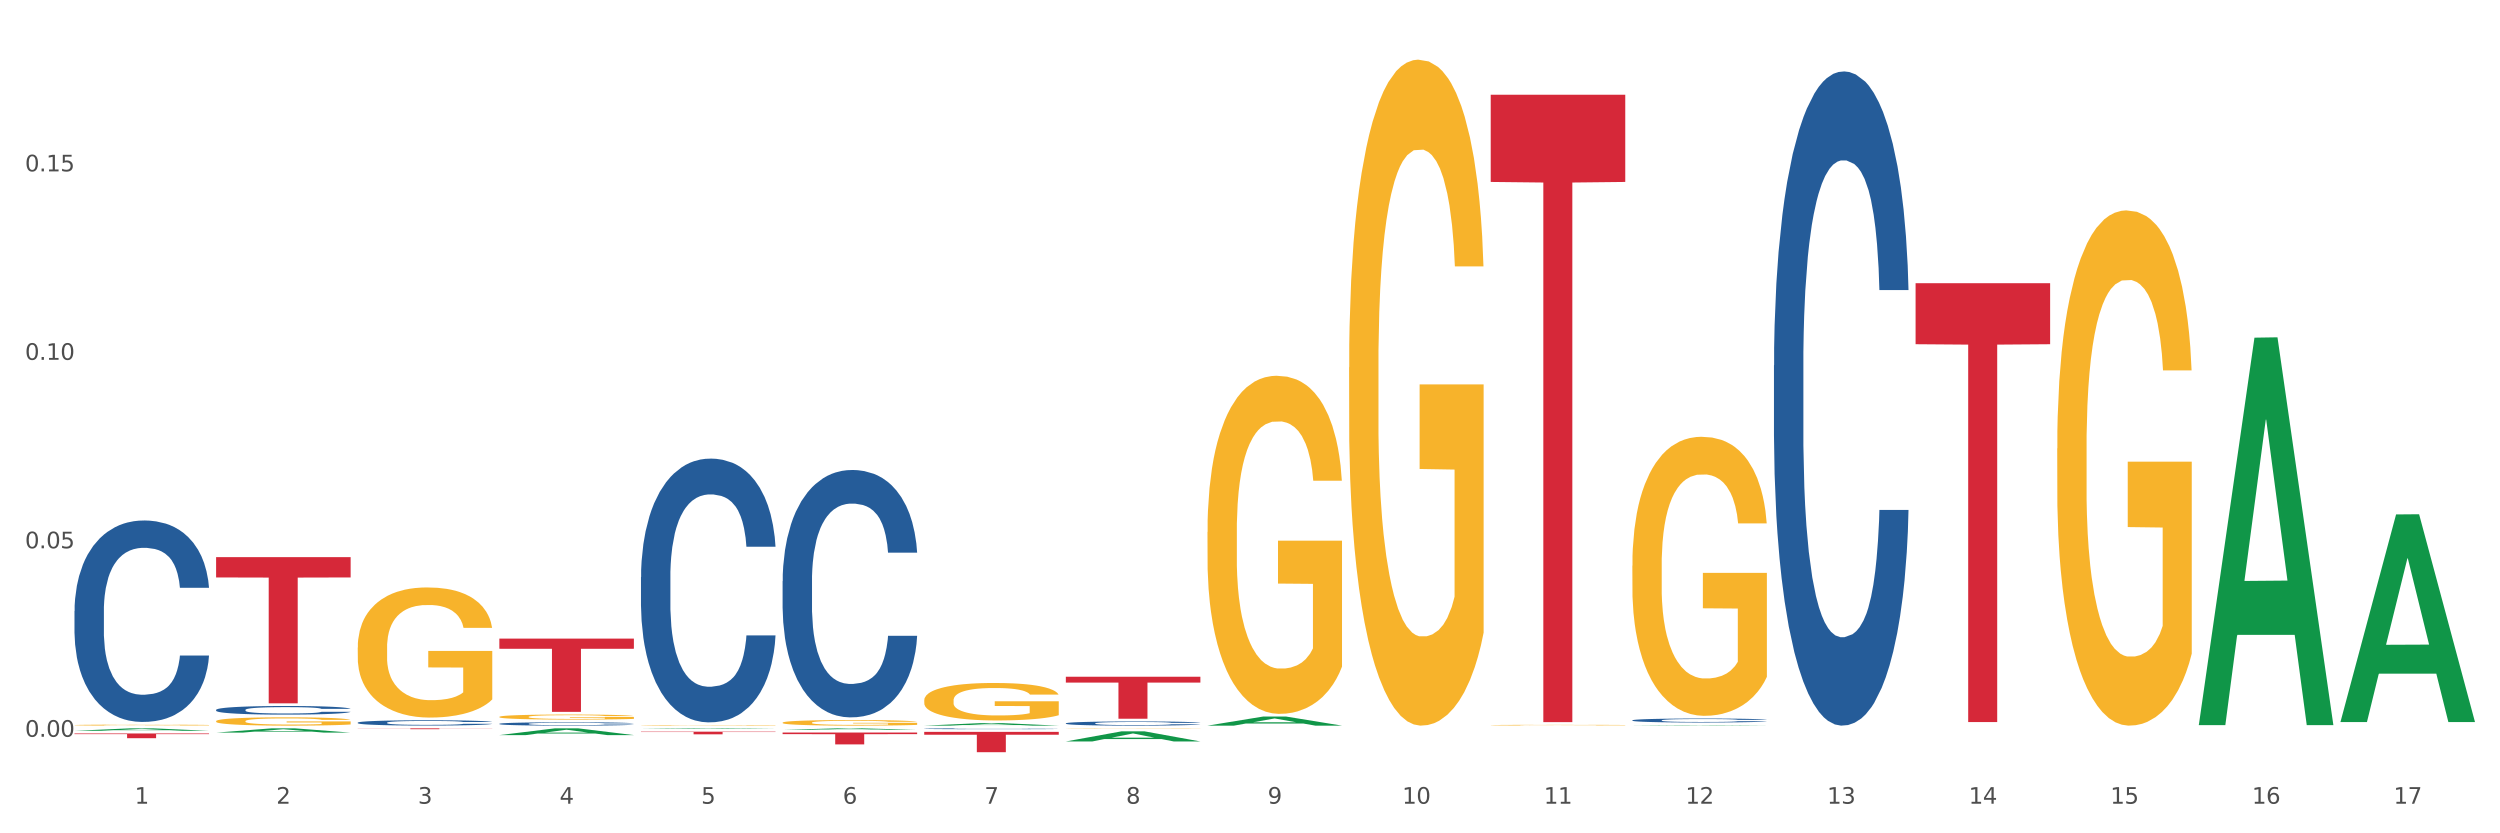 <?xml version="1.0" encoding="utf-8" standalone="no"?>
<!DOCTYPE svg PUBLIC "-//W3C//DTD SVG 1.1//EN"
  "http://www.w3.org/Graphics/SVG/1.1/DTD/svg11.dtd">
<svg xmlns:xlink="http://www.w3.org/1999/xlink" width="1080pt" height="360pt" viewBox="0 0 1080 360" xmlns="http://www.w3.org/2000/svg" version="1.1">
 <rect x="0" y="0" width="1080" height="360" fill="#333333" stroke="none"/>
 <defs>
  <style type="text/css">*{stroke-linejoin: round; stroke-linecap: butt}</style>
 </defs>
 <g id="figure_1">
  <g id="patch_1">
   <path d="M 0 360 
L 1080 360 
L 1080 0 
L 0 0 
z
" style="fill: #ffffff; stroke: #ffffff; stroke-linejoin: miter"/>
  </g>
  <g id="axes_1">
   <g id="matplotlib.axis_1">
    <g id="xtick_1">
     <g id="text_1">
      <!-- 1 -->
      <g style="fill: #4d4d4d" transform="translate(58.182 347.204) scale(0.096 -0.096)">
       <defs>
        <path id="DejaVuSans-31" d="M 794 531 
L 1825 531 
L 1825 4091 
L 703 3866 
L 703 4441 
L 1819 4666 
L 2450 4666 
L 2450 531 
L 3481 531 
L 3481 0 
L 794 0 
L 794 531 
z
" transform="scale(0.016)"/>
       </defs>
       <use xlink:href="#DejaVuSans-31"/>
      </g>
     </g>
    </g>
    <g id="xtick_2">
     <g id="text_2">
      <!-- 2 -->
      <g style="fill: #4d4d4d" transform="translate(119.364 347.204) scale(0.096 -0.096)">
       <defs>
        <path id="DejaVuSans-32" d="M 1228 531 
L 3431 531 
L 3431 0 
L 469 0 
L 469 531 
Q 828 903 1448 1529 
Q 2069 2156 2228 2338 
Q 2531 2678 2651 2914 
Q 2772 3150 2772 3378 
Q 2772 3750 2511 3984 
Q 2250 4219 1831 4219 
Q 1534 4219 1204 4116 
Q 875 4013 500 3803 
L 500 4441 
Q 881 4594 1212 4672 
Q 1544 4750 1819 4750 
Q 2544 4750 2975 4387 
Q 3406 4025 3406 3419 
Q 3406 3131 3298 2873 
Q 3191 2616 2906 2266 
Q 2828 2175 2409 1742 
Q 1991 1309 1228 531 
z
" transform="scale(0.016)"/>
       </defs>
       <use xlink:href="#DejaVuSans-32"/>
      </g>
     </g>
    </g>
    <g id="xtick_3">
     <g id="text_3">
      <!-- 3 -->
      <g style="fill: #4d4d4d" transform="translate(180.545 347.204) scale(0.096 -0.096)">
       <defs>
        <path id="DejaVuSans-33" d="M 2597 2516 
Q 3050 2419 3304 2112 
Q 3559 1806 3559 1356 
Q 3559 666 3084 287 
Q 2609 -91 1734 -91 
Q 1441 -91 1130 -33 
Q 819 25 488 141 
L 488 750 
Q 750 597 1062 519 
Q 1375 441 1716 441 
Q 2309 441 2620 675 
Q 2931 909 2931 1356 
Q 2931 1769 2642 2001 
Q 2353 2234 1838 2234 
L 1294 2234 
L 1294 2753 
L 1863 2753 
Q 2328 2753 2575 2939 
Q 2822 3125 2822 3475 
Q 2822 3834 2567 4026 
Q 2313 4219 1838 4219 
Q 1578 4219 1281 4162 
Q 984 4106 628 3988 
L 628 4550 
Q 988 4650 1302 4700 
Q 1616 4750 1894 4750 
Q 2613 4750 3031 4423 
Q 3450 4097 3450 3541 
Q 3450 3153 3228 2886 
Q 3006 2619 2597 2516 
z
" transform="scale(0.016)"/>
       </defs>
       <use xlink:href="#DejaVuSans-33"/>
      </g>
     </g>
    </g>
    <g id="xtick_4">
     <g id="text_4">
      <!-- 4 -->
      <g style="fill: #4d4d4d" transform="translate(241.726 347.204) scale(0.096 -0.096)">
       <defs>
        <path id="DejaVuSans-34" d="M 2419 4116 
L 825 1625 
L 2419 1625 
L 2419 4116 
z
M 2253 4666 
L 3047 4666 
L 3047 1625 
L 3713 1625 
L 3713 1100 
L 3047 1100 
L 3047 0 
L 2419 0 
L 2419 1100 
L 313 1100 
L 313 1709 
L 2253 4666 
z
" transform="scale(0.016)"/>
       </defs>
       <use xlink:href="#DejaVuSans-34"/>
      </g>
     </g>
    </g>
    <g id="xtick_5">
     <g id="text_5">
      <!-- 5 -->
      <g style="fill: #4d4d4d" transform="translate(302.908 347.204) scale(0.096 -0.096)">
       <defs>
        <path id="DejaVuSans-35" d="M 691 4666 
L 3169 4666 
L 3169 4134 
L 1269 4134 
L 1269 2991 
Q 1406 3038 1543 3061 
Q 1681 3084 1819 3084 
Q 2600 3084 3056 2656 
Q 3513 2228 3513 1497 
Q 3513 744 3044 326 
Q 2575 -91 1722 -91 
Q 1428 -91 1123 -41 
Q 819 9 494 109 
L 494 744 
Q 775 591 1075 516 
Q 1375 441 1709 441 
Q 2250 441 2565 725 
Q 2881 1009 2881 1497 
Q 2881 1984 2565 2268 
Q 2250 2553 1709 2553 
Q 1456 2553 1204 2497 
Q 953 2441 691 2322 
L 691 4666 
z
" transform="scale(0.016)"/>
       </defs>
       <use xlink:href="#DejaVuSans-35"/>
      </g>
     </g>
    </g>
    <g id="xtick_6">
     <g id="text_6">
      <!-- 6 -->
      <g style="fill: #4d4d4d" transform="translate(364.089 347.204) scale(0.096 -0.096)">
       <defs>
        <path id="DejaVuSans-36" d="M 2113 2584 
Q 1688 2584 1439 2293 
Q 1191 2003 1191 1497 
Q 1191 994 1439 701 
Q 1688 409 2113 409 
Q 2538 409 2786 701 
Q 3034 994 3034 1497 
Q 3034 2003 2786 2293 
Q 2538 2584 2113 2584 
z
M 3366 4563 
L 3366 3988 
Q 3128 4100 2886 4159 
Q 2644 4219 2406 4219 
Q 1781 4219 1451 3797 
Q 1122 3375 1075 2522 
Q 1259 2794 1537 2939 
Q 1816 3084 2150 3084 
Q 2853 3084 3261 2657 
Q 3669 2231 3669 1497 
Q 3669 778 3244 343 
Q 2819 -91 2113 -91 
Q 1303 -91 875 529 
Q 447 1150 447 2328 
Q 447 3434 972 4092 
Q 1497 4750 2381 4750 
Q 2619 4750 2861 4703 
Q 3103 4656 3366 4563 
z
" transform="scale(0.016)"/>
       </defs>
       <use xlink:href="#DejaVuSans-36"/>
      </g>
     </g>
    </g>
    <g id="xtick_7">
     <g id="text_7">
      <!-- 7 -->
      <g style="fill: #4d4d4d" transform="translate(425.271 347.204) scale(0.096 -0.096)">
       <defs>
        <path id="DejaVuSans-37" d="M 525 4666 
L 3525 4666 
L 3525 4397 
L 1831 0 
L 1172 0 
L 2766 4134 
L 525 4134 
L 525 4666 
z
" transform="scale(0.016)"/>
       </defs>
       <use xlink:href="#DejaVuSans-37"/>
      </g>
     </g>
    </g>
    <g id="xtick_8">
     <g id="text_8">
      <!-- 8 -->
      <g style="fill: #4d4d4d" transform="translate(486.452 347.204) scale(0.096 -0.096)">
       <defs>
        <path id="DejaVuSans-38" d="M 2034 2216 
Q 1584 2216 1326 1975 
Q 1069 1734 1069 1313 
Q 1069 891 1326 650 
Q 1584 409 2034 409 
Q 2484 409 2743 651 
Q 3003 894 3003 1313 
Q 3003 1734 2745 1975 
Q 2488 2216 2034 2216 
z
M 1403 2484 
Q 997 2584 770 2862 
Q 544 3141 544 3541 
Q 544 4100 942 4425 
Q 1341 4750 2034 4750 
Q 2731 4750 3128 4425 
Q 3525 4100 3525 3541 
Q 3525 3141 3298 2862 
Q 3072 2584 2669 2484 
Q 3125 2378 3379 2068 
Q 3634 1759 3634 1313 
Q 3634 634 3220 271 
Q 2806 -91 2034 -91 
Q 1263 -91 848 271 
Q 434 634 434 1313 
Q 434 1759 690 2068 
Q 947 2378 1403 2484 
z
M 1172 3481 
Q 1172 3119 1398 2916 
Q 1625 2713 2034 2713 
Q 2441 2713 2670 2916 
Q 2900 3119 2900 3481 
Q 2900 3844 2670 4047 
Q 2441 4250 2034 4250 
Q 1625 4250 1398 4047 
Q 1172 3844 1172 3481 
z
" transform="scale(0.016)"/>
       </defs>
       <use xlink:href="#DejaVuSans-38"/>
      </g>
     </g>
    </g>
    <g id="xtick_9">
     <g id="text_9">
      <!-- 9 -->
      <g style="fill: #4d4d4d" transform="translate(547.634 347.204) scale(0.096 -0.096)">
       <defs>
        <path id="DejaVuSans-39" d="M 703 97 
L 703 672 
Q 941 559 1184 500 
Q 1428 441 1663 441 
Q 2288 441 2617 861 
Q 2947 1281 2994 2138 
Q 2813 1869 2534 1725 
Q 2256 1581 1919 1581 
Q 1219 1581 811 2004 
Q 403 2428 403 3163 
Q 403 3881 828 4315 
Q 1253 4750 1959 4750 
Q 2769 4750 3195 4129 
Q 3622 3509 3622 2328 
Q 3622 1225 3098 567 
Q 2575 -91 1691 -91 
Q 1453 -91 1209 -44 
Q 966 3 703 97 
z
M 1959 2075 
Q 2384 2075 2632 2365 
Q 2881 2656 2881 3163 
Q 2881 3666 2632 3958 
Q 2384 4250 1959 4250 
Q 1534 4250 1286 3958 
Q 1038 3666 1038 3163 
Q 1038 2656 1286 2365 
Q 1534 2075 1959 2075 
z
" transform="scale(0.016)"/>
       </defs>
       <use xlink:href="#DejaVuSans-39"/>
      </g>
     </g>
    </g>
    <g id="xtick_10">
     <g id="text_10">
      <!-- 10 -->
      <g style="fill: #4d4d4d" transform="translate(605.761 347.204) scale(0.096 -0.096)">
       <defs>
        <path id="DejaVuSans-30" d="M 2034 4250 
Q 1547 4250 1301 3770 
Q 1056 3291 1056 2328 
Q 1056 1369 1301 889 
Q 1547 409 2034 409 
Q 2525 409 2770 889 
Q 3016 1369 3016 2328 
Q 3016 3291 2770 3770 
Q 2525 4250 2034 4250 
z
M 2034 4750 
Q 2819 4750 3233 4129 
Q 3647 3509 3647 2328 
Q 3647 1150 3233 529 
Q 2819 -91 2034 -91 
Q 1250 -91 836 529 
Q 422 1150 422 2328 
Q 422 3509 836 4129 
Q 1250 4750 2034 4750 
z
" transform="scale(0.016)"/>
       </defs>
       <use xlink:href="#DejaVuSans-31"/>
       <use xlink:href="#DejaVuSans-30" transform="translate(63.623 0)"/>
      </g>
     </g>
    </g>
    <g id="xtick_11">
     <g id="text_11">
      <!-- 11 -->
      <g style="fill: #4d4d4d" transform="translate(666.942 347.204) scale(0.096 -0.096)">
       <use xlink:href="#DejaVuSans-31"/>
       <use xlink:href="#DejaVuSans-31" transform="translate(63.623 0)"/>
      </g>
     </g>
    </g>
    <g id="xtick_12">
     <g id="text_12">
      <!-- 12 -->
      <g style="fill: #4d4d4d" transform="translate(728.124 347.204) scale(0.096 -0.096)">
       <use xlink:href="#DejaVuSans-31"/>
       <use xlink:href="#DejaVuSans-32" transform="translate(63.623 0)"/>
      </g>
     </g>
    </g>
    <g id="xtick_13">
     <g id="text_13">
      <!-- 13 -->
      <g style="fill: #4d4d4d" transform="translate(789.305 347.204) scale(0.096 -0.096)">
       <use xlink:href="#DejaVuSans-31"/>
       <use xlink:href="#DejaVuSans-33" transform="translate(63.623 0)"/>
      </g>
     </g>
    </g>
    <g id="xtick_14">
     <g id="text_14">
      <!-- 14 -->
      <g style="fill: #4d4d4d" transform="translate(850.487 347.204) scale(0.096 -0.096)">
       <use xlink:href="#DejaVuSans-31"/>
       <use xlink:href="#DejaVuSans-34" transform="translate(63.623 0)"/>
      </g>
     </g>
    </g>
    <g id="xtick_15">
     <g id="text_15">
      <!-- 15 -->
      <g style="fill: #4d4d4d" transform="translate(911.668 347.204) scale(0.096 -0.096)">
       <use xlink:href="#DejaVuSans-31"/>
       <use xlink:href="#DejaVuSans-35" transform="translate(63.623 0)"/>
      </g>
     </g>
    </g>
    <g id="xtick_16">
     <g id="text_16">
      <!-- 16 -->
      <g style="fill: #4d4d4d" transform="translate(972.849 347.204) scale(0.096 -0.096)">
       <use xlink:href="#DejaVuSans-31"/>
       <use xlink:href="#DejaVuSans-36" transform="translate(63.623 0)"/>
      </g>
     </g>
    </g>
    <g id="xtick_17">
     <g id="text_17">
      <!-- 17 -->
      <g style="fill: #4d4d4d" transform="translate(1034.031 347.204) scale(0.096 -0.096)">
       <use xlink:href="#DejaVuSans-31"/>
       <use xlink:href="#DejaVuSans-37" transform="translate(63.623 0)"/>
      </g>
     </g>
    </g>
    <g id="xtick_18"/>
    <g id="xtick_19"/>
    <g id="xtick_20"/>
    <g id="xtick_21"/>
    <g id="xtick_22"/>
    <g id="xtick_23"/>
    <g id="xtick_24"/>
    <g id="xtick_25"/>
    <g id="xtick_26"/>
    <g id="xtick_27"/>
    <g id="xtick_28"/>
    <g id="xtick_29"/>
    <g id="xtick_30"/>
    <g id="xtick_31"/>
    <g id="xtick_32"/>
    <g id="xtick_33"/>
   </g>
   <g id="matplotlib.axis_2">
    <g id="ytick_1">
     <g id="text_18">
      <!-- 0.00 -->
      <g style="fill: #4d4d4d" transform="translate(10.8 318.282) scale(0.096 -0.096)">
       <defs>
        <path id="DejaVuSans-2e" d="M 684 794 
L 1344 794 
L 1344 0 
L 684 0 
L 684 794 
z
" transform="scale(0.016)"/>
       </defs>
       <use xlink:href="#DejaVuSans-30"/>
       <use xlink:href="#DejaVuSans-2e" transform="translate(63.623 0)"/>
       <use xlink:href="#DejaVuSans-30" transform="translate(95.41 0)"/>
       <use xlink:href="#DejaVuSans-30" transform="translate(159.033 0)"/>
      </g>
     </g>
    </g>
    <g id="ytick_2">
     <g id="text_19">
      <!-- 0.05 -->
      <g style="fill: #4d4d4d" transform="translate(10.8 236.865) scale(0.096 -0.096)">
       <use xlink:href="#DejaVuSans-30"/>
       <use xlink:href="#DejaVuSans-2e" transform="translate(63.623 0)"/>
       <use xlink:href="#DejaVuSans-30" transform="translate(95.41 0)"/>
       <use xlink:href="#DejaVuSans-35" transform="translate(159.033 0)"/>
      </g>
     </g>
    </g>
    <g id="ytick_3">
     <g id="text_20">
      <!-- 0.10 -->
      <g style="fill: #4d4d4d" transform="translate(10.8 155.448) scale(0.096 -0.096)">
       <use xlink:href="#DejaVuSans-30"/>
       <use xlink:href="#DejaVuSans-2e" transform="translate(63.623 0)"/>
       <use xlink:href="#DejaVuSans-31" transform="translate(95.41 0)"/>
       <use xlink:href="#DejaVuSans-30" transform="translate(159.033 0)"/>
      </g>
     </g>
    </g>
    <g id="ytick_4">
     <g id="text_21">
      <!-- 0.15 -->
      <g style="fill: #4d4d4d" transform="translate(10.8 74.031) scale(0.096 -0.096)">
       <use xlink:href="#DejaVuSans-30"/>
       <use xlink:href="#DejaVuSans-2e" transform="translate(63.623 0)"/>
       <use xlink:href="#DejaVuSans-31" transform="translate(95.41 0)"/>
       <use xlink:href="#DejaVuSans-35" transform="translate(159.033 0)"/>
      </g>
     </g>
    </g>
    <g id="ytick_5"/>
    <g id="ytick_6"/>
    <g id="ytick_7"/>
    <g id="ytick_8"/>
   </g>
   <g id="PolyCollection_1">
    <path d="M 32.175 315.706 
L 32.235 315.705 
L 56.203 314.636 
L 66.15 314.635 
L 90.297 315.708 
L 78.793 315.708 
L 73.58 315.458 
L 48.833 315.458 
L 48.653 315.462 
L 43.62 315.708 
L 32.175 315.708 
L 32.175 315.706 
L 51.949 315.309 
L 70.464 315.308 
L 61.296 314.864 
L 61.176 314.862 
L 61.056 314.865 
L 51.889 315.308 
L 51.949 315.309 
L 32.175 315.706 
z
" clip-path="url(#p33f042a427)" style="fill: #109648"/>
    <path d="M 460.445 292.353 
L 518.567 292.353 
L 518.567 294.875 
L 495.704 294.892 
L 495.704 310.504 
L 483.17 310.504 
L 483.17 294.892 
L 460.445 294.875 
L 460.445 292.37 
L 460.445 292.353 
z
" clip-path="url(#p33f042a427)" style="fill: #d62839"/>
    <path d="M 399.263 316.177 
L 457.386 316.177 
L 457.386 317.396 
L 434.523 317.404 
L 434.523 324.95 
L 421.989 324.95 
L 421.989 317.404 
L 399.263 317.396 
L 399.263 316.185 
L 399.263 316.177 
z
" clip-path="url(#p33f042a427)" style="fill: #d62839"/>
    <path d="M 338.082 316.441 
L 396.204 316.441 
L 396.204 317.157 
L 373.341 317.162 
L 373.341 321.594 
L 360.808 321.594 
L 360.808 317.162 
L 338.082 317.157 
L 338.082 316.446 
L 338.082 316.441 
z
" clip-path="url(#p33f042a427)" style="fill: #d62839"/>
    <path d="M 276.901 316.08 
L 335.023 316.08 
L 335.023 316.239 
L 312.16 316.24 
L 312.16 317.226 
L 299.626 317.226 
L 299.626 316.24 
L 276.901 316.239 
L 276.901 316.081 
L 276.901 316.08 
z
" clip-path="url(#p33f042a427)" style="fill: #d62839"/>
    <path d="M 215.719 275.867 
L 273.842 275.867 
L 273.842 280.266 
L 250.978 280.296 
L 250.978 307.526 
L 238.445 307.526 
L 238.445 280.296 
L 215.719 280.266 
L 215.719 275.896 
L 215.719 275.867 
z
" clip-path="url(#p33f042a427)" style="fill: #d62839"/>
    <path d="M 154.538 314.635 
L 212.66 314.635 
L 212.66 314.685 
L 189.797 314.686 
L 189.797 315 
L 177.263 315 
L 177.263 314.686 
L 154.538 314.685 
L 154.538 314.635 
L 154.538 314.635 
z
" clip-path="url(#p33f042a427)" style="fill: #d62839"/>
    <path d="M 93.356 240.68 
L 151.479 240.68 
L 151.479 249.455 
L 128.615 249.515 
L 128.615 303.828 
L 116.082 303.828 
L 116.082 249.515 
L 93.356 249.455 
L 93.356 240.739 
L 93.356 240.68 
z
" clip-path="url(#p33f042a427)" style="fill: #d62839"/>
    <path d="M 32.175 316.864 
L 90.297 316.864 
L 90.297 317.149 
L 67.434 317.151 
L 67.434 318.914 
L 54.901 318.914 
L 54.901 317.151 
L 32.175 317.149 
L 32.175 316.866 
L 32.175 316.864 
z
" clip-path="url(#p33f042a427)" style="fill: #d62839"/>
    <path d="M 93.356 311.542 
L 93.425 311.539 
L 93.425 311.42 
L 93.562 311.318 
L 94.248 311.072 
L 95.278 310.868 
L 96.033 310.759 
L 96.787 310.67 
L 97.68 310.581 
L 98.778 310.489 
L 100.768 310.354 
L 102.003 310.285 
L 103.512 310.213 
L 106.257 310.108 
L 108.247 310.049 
L 110.306 309.999 
L 113.668 309.94 
L 115.864 309.914 
L 118.197 309.894 
L 121.011 309.881 
L 123.138 309.878 
L 127.804 309.887 
L 131.784 309.917 
L 133.706 309.94 
L 136.176 309.98 
L 137.48 310.006 
L 139.607 310.058 
L 141.803 310.128 
L 143.313 310.187 
L 145.577 310.299 
L 147.293 310.41 
L 148.871 310.549 
L 149.695 310.644 
L 150.312 310.733 
L 150.861 310.835 
L 151.41 310.996 
L 139.058 310.996 
L 138.578 310.881 
L 137.823 310.772 
L 136.725 310.667 
L 135.764 310.601 
L 134.118 310.519 
L 132.608 310.466 
L 131.03 310.427 
L 129.108 310.394 
L 127.599 310.377 
L 125.471 310.364 
L 121.285 310.368 
L 118.472 310.394 
L 116.55 310.427 
L 115.315 310.456 
L 114.217 310.489 
L 112.982 310.535 
L 111.541 310.604 
L 110.512 310.667 
L 109.482 310.746 
L 108.659 310.825 
L 107.904 310.917 
L 107.287 311.016 
L 106.806 311.118 
L 106.394 311.243 
L 106.051 311.45 
L 106.051 311.9 
L 106.189 312.002 
L 106.532 312.137 
L 106.943 312.239 
L 107.63 312.361 
L 108.247 312.443 
L 109.414 312.562 
L 110.718 312.66 
L 111.747 312.723 
L 112.776 312.775 
L 114.56 312.848 
L 116.55 312.907 
L 118.266 312.943 
L 120.599 312.976 
L 122.177 312.989 
L 123.55 312.996 
L 126.912 312.996 
L 129.314 312.986 
L 131.99 312.963 
L 134.049 312.933 
L 135.764 312.897 
L 137.686 312.838 
L 138.921 312.782 
L 138.921 312.094 
L 123.824 312.091 
L 123.824 311.634 
L 151.479 311.634 
L 151.479 312.976 
L 150.312 313.045 
L 149.008 313.108 
L 147.636 313.163 
L 145.577 313.233 
L 143.107 313.298 
L 140.911 313.344 
L 138.578 313.384 
L 135.833 313.42 
L 132.265 313.453 
L 130.069 313.466 
L 127.324 313.476 
L 124.099 313.479 
L 121.285 313.473 
L 118.54 313.456 
L 115.658 313.427 
L 112.845 313.384 
L 110.718 313.341 
L 108.59 313.288 
L 106.326 313.219 
L 104.542 313.154 
L 103.169 313.094 
L 101.66 313.019 
L 100.013 312.92 
L 98.778 312.831 
L 97.68 312.739 
L 96.513 312.621 
L 95.69 312.519 
L 94.866 312.39 
L 94.386 312.295 
L 93.837 312.147 
L 93.425 311.94 
L 93.356 311.542 
z
" clip-path="url(#p33f042a427)" style="fill: #f7b32b"/>
    <path d="M 32.175 263.953 
L 32.244 263.873 
L 32.244 261.648 
L 32.45 258.627 
L 33.206 253.063 
L 34.167 248.851 
L 35.816 243.923 
L 36.709 241.856 
L 37.877 239.551 
L 40.282 235.815 
L 43.03 232.636 
L 44.954 230.887 
L 46.396 229.774 
L 49.625 227.787 
L 51.48 226.913 
L 53.404 226.197 
L 55.053 225.72 
L 57.801 225.164 
L 60 224.925 
L 62.542 224.846 
L 64.671 224.925 
L 67.488 225.243 
L 71.61 226.197 
L 73.19 226.754 
L 75.32 227.707 
L 77.519 228.979 
L 79.305 230.251 
L 81.366 232.079 
L 83.496 234.464 
L 85.557 237.484 
L 87 240.266 
L 88.168 243.207 
L 89.198 246.784 
L 89.954 250.679 
L 90.297 253.938 
L 77.725 253.938 
L 77.381 250.997 
L 76.694 247.817 
L 76.007 245.671 
L 75.251 243.923 
L 74.084 241.935 
L 73.053 240.664 
L 71.335 239.153 
L 69.755 238.2 
L 68.45 237.643 
L 66.87 237.166 
L 63.503 236.689 
L 61.099 236.689 
L 59.587 236.848 
L 57.732 237.246 
L 56.152 237.802 
L 54.297 238.756 
L 52.854 239.789 
L 51.412 241.141 
L 50.587 242.094 
L 49.351 243.843 
L 48.526 245.274 
L 47.427 247.738 
L 46.809 249.487 
L 45.709 254.017 
L 45.228 257.356 
L 45.022 259.661 
L 44.885 262.204 
L 44.885 274.604 
L 45.297 280.168 
L 45.641 282.552 
L 46.19 285.255 
L 47.221 288.752 
L 48.732 292.17 
L 50.312 294.634 
L 51.618 296.145 
L 52.854 297.257 
L 54.091 298.132 
L 55.603 298.927 
L 56.839 299.403 
L 58.694 299.88 
L 60.893 300.119 
L 62.61 300.119 
L 66.114 299.721 
L 67.694 299.324 
L 69.206 298.768 
L 70.855 297.893 
L 72.16 296.939 
L 72.916 296.224 
L 74.152 294.714 
L 75.114 293.124 
L 75.939 291.296 
L 76.488 289.706 
L 77.106 287.322 
L 77.587 284.619 
L 77.725 283.188 
L 90.297 283.188 
L 90.023 286.05 
L 89.542 288.832 
L 88.58 292.568 
L 87.824 294.714 
L 86.656 297.337 
L 85.419 299.562 
L 83.702 302.026 
L 82.122 303.855 
L 80.473 305.444 
L 78.687 306.875 
L 75.458 308.862 
L 74.29 309.419 
L 71.816 310.372 
L 69.893 310.929 
L 67.076 311.485 
L 64.19 311.803 
L 61.167 311.883 
L 58.488 311.724 
L 55.534 311.247 
L 53.679 310.77 
L 51.618 310.054 
L 49.213 308.942 
L 46.946 307.59 
L 44.816 306.001 
L 42.824 304.173 
L 40.969 302.106 
L 38.564 298.688 
L 36.778 295.35 
L 35.473 292.25 
L 34.58 289.627 
L 33.686 286.288 
L 33.206 283.983 
L 32.45 278.419 
L 32.175 273.253 
L 32.175 263.953 
z
" clip-path="url(#p33f042a427)" style="fill: #255c99"/>
    <path d="M 93.356 306.663 
L 93.425 306.66 
L 93.425 306.564 
L 93.631 306.435 
L 94.387 306.196 
L 95.349 306.015 
L 96.998 305.803 
L 97.891 305.714 
L 99.059 305.615 
L 101.463 305.455 
L 104.211 305.318 
L 106.135 305.243 
L 107.578 305.195 
L 110.807 305.11 
L 112.662 305.072 
L 114.585 305.042 
L 116.234 305.021 
L 118.982 304.997 
L 121.181 304.987 
L 123.723 304.984 
L 125.853 304.987 
L 128.67 305.001 
L 132.792 305.042 
L 134.372 305.065 
L 136.502 305.106 
L 138.7 305.161 
L 140.486 305.216 
L 142.547 305.294 
L 144.677 305.397 
L 146.738 305.526 
L 148.181 305.646 
L 149.349 305.772 
L 150.38 305.926 
L 151.135 306.093 
L 151.479 306.233 
L 138.906 306.233 
L 138.563 306.107 
L 137.876 305.97 
L 137.189 305.878 
L 136.433 305.803 
L 135.265 305.718 
L 134.234 305.663 
L 132.517 305.598 
L 130.937 305.557 
L 129.631 305.533 
L 128.051 305.513 
L 124.685 305.492 
L 122.28 305.492 
L 120.769 305.499 
L 118.914 305.516 
L 117.334 305.54 
L 115.479 305.581 
L 114.036 305.625 
L 112.593 305.683 
L 111.769 305.724 
L 110.532 305.8 
L 109.708 305.861 
L 108.608 305.967 
L 107.99 306.042 
L 106.891 306.237 
L 106.41 306.38 
L 106.204 306.479 
L 106.066 306.588 
L 106.066 307.121 
L 106.479 307.36 
L 106.822 307.462 
L 107.372 307.578 
L 108.402 307.729 
L 109.914 307.875 
L 111.494 307.981 
L 112.799 308.046 
L 114.036 308.094 
L 115.273 308.131 
L 116.784 308.166 
L 118.021 308.186 
L 119.876 308.207 
L 122.074 308.217 
L 123.792 308.217 
L 127.295 308.2 
L 128.876 308.183 
L 130.387 308.159 
L 132.036 308.121 
L 133.341 308.08 
L 134.097 308.049 
L 135.334 307.985 
L 136.296 307.916 
L 137.12 307.838 
L 137.67 307.769 
L 138.288 307.667 
L 138.769 307.551 
L 138.906 307.49 
L 151.479 307.49 
L 151.204 307.612 
L 150.723 307.732 
L 149.761 307.892 
L 149.005 307.985 
L 147.838 308.097 
L 146.601 308.193 
L 144.883 308.299 
L 143.303 308.377 
L 141.654 308.445 
L 139.868 308.507 
L 136.639 308.592 
L 135.471 308.616 
L 132.998 308.657 
L 131.074 308.681 
L 128.257 308.705 
L 125.372 308.719 
L 122.349 308.722 
L 119.669 308.715 
L 116.715 308.695 
L 114.86 308.674 
L 112.799 308.644 
L 110.395 308.596 
L 108.127 308.538 
L 105.998 308.469 
L 104.005 308.391 
L 102.15 308.302 
L 99.746 308.155 
L 97.959 308.012 
L 96.654 307.879 
L 95.761 307.766 
L 94.868 307.623 
L 94.387 307.524 
L 93.631 307.285 
L 93.356 307.063 
L 93.356 306.663 
z
" clip-path="url(#p33f042a427)" style="fill: #255c99"/>
    <path d="M 154.538 312.18 
L 154.607 312.178 
L 154.607 312.119 
L 154.813 312.04 
L 155.568 311.893 
L 156.53 311.782 
L 158.179 311.652 
L 159.072 311.598 
L 160.24 311.537 
L 162.645 311.438 
L 165.393 311.355 
L 167.317 311.308 
L 168.759 311.279 
L 171.988 311.227 
L 173.843 311.204 
L 175.767 311.185 
L 177.416 311.172 
L 180.164 311.158 
L 182.362 311.151 
L 184.904 311.149 
L 187.034 311.151 
L 189.851 311.16 
L 193.973 311.185 
L 195.553 311.199 
L 197.683 311.225 
L 199.882 311.258 
L 201.668 311.292 
L 203.729 311.34 
L 205.859 311.403 
L 207.92 311.482 
L 209.362 311.556 
L 210.53 311.633 
L 211.561 311.728 
L 212.317 311.83 
L 212.66 311.916 
L 200.088 311.916 
L 199.744 311.839 
L 199.057 311.755 
L 198.37 311.698 
L 197.614 311.652 
L 196.446 311.6 
L 195.416 311.566 
L 193.698 311.526 
L 192.118 311.501 
L 190.813 311.487 
L 189.233 311.474 
L 185.866 311.461 
L 183.462 311.461 
L 181.95 311.466 
L 180.095 311.476 
L 178.515 311.491 
L 176.66 311.516 
L 175.217 311.543 
L 173.775 311.579 
L 172.95 311.604 
L 171.713 311.65 
L 170.889 311.688 
L 169.79 311.753 
L 169.171 311.799 
L 168.072 311.918 
L 167.591 312.006 
L 167.385 312.067 
L 167.248 312.134 
L 167.248 312.461 
L 167.66 312.608 
L 168.004 312.671 
L 168.553 312.742 
L 169.584 312.834 
L 171.095 312.924 
L 172.675 312.989 
L 173.981 313.029 
L 175.217 313.058 
L 176.454 313.081 
L 177.965 313.102 
L 179.202 313.115 
L 181.057 313.127 
L 183.255 313.134 
L 184.973 313.134 
L 188.477 313.123 
L 190.057 313.113 
L 191.568 313.098 
L 193.217 313.075 
L 194.523 313.05 
L 195.278 313.031 
L 196.515 312.991 
L 197.477 312.949 
L 198.301 312.901 
L 198.851 312.859 
L 199.469 312.796 
L 199.95 312.725 
L 200.088 312.687 
L 212.66 312.687 
L 212.385 312.763 
L 211.904 312.836 
L 210.943 312.935 
L 210.187 312.991 
L 209.019 313.06 
L 207.782 313.119 
L 206.065 313.184 
L 204.485 313.232 
L 202.836 313.274 
L 201.049 313.312 
L 197.82 313.364 
L 196.652 313.379 
L 194.179 313.404 
L 192.256 313.419 
L 189.439 313.433 
L 186.553 313.442 
L 183.53 313.444 
L 180.851 313.44 
L 177.897 313.427 
L 176.042 313.415 
L 173.981 313.396 
L 171.576 313.366 
L 169.309 313.331 
L 167.179 313.289 
L 165.187 313.241 
L 163.332 313.186 
L 160.927 313.096 
L 159.141 313.008 
L 157.836 312.926 
L 156.942 312.857 
L 156.049 312.769 
L 155.568 312.708 
L 154.813 312.562 
L 154.538 312.425 
L 154.538 312.18 
z
" clip-path="url(#p33f042a427)" style="fill: #255c99"/>
    <path d="M 215.719 312.677 
L 215.788 312.675 
L 215.788 312.638 
L 215.994 312.588 
L 216.75 312.494 
L 217.712 312.424 
L 219.36 312.341 
L 220.254 312.307 
L 221.422 312.268 
L 223.826 312.206 
L 226.574 312.152 
L 228.498 312.123 
L 229.941 312.105 
L 233.17 312.071 
L 235.025 312.057 
L 236.948 312.045 
L 238.597 312.037 
L 241.345 312.027 
L 243.544 312.023 
L 246.086 312.022 
L 248.216 312.023 
L 251.032 312.029 
L 255.155 312.045 
L 256.735 312.054 
L 258.864 312.07 
L 261.063 312.091 
L 262.849 312.113 
L 264.91 312.143 
L 267.04 312.183 
L 269.101 312.234 
L 270.544 312.28 
L 271.712 312.329 
L 272.742 312.389 
L 273.498 312.455 
L 273.842 312.509 
L 261.269 312.509 
L 260.926 312.46 
L 260.238 312.407 
L 259.551 312.371 
L 258.796 312.341 
L 257.628 312.308 
L 256.597 312.287 
L 254.88 312.262 
L 253.3 312.246 
L 251.994 312.236 
L 250.414 312.228 
L 247.048 312.22 
L 244.643 312.22 
L 243.132 312.223 
L 241.277 312.23 
L 239.696 312.239 
L 237.841 312.255 
L 236.399 312.272 
L 234.956 312.295 
L 234.132 312.311 
L 232.895 312.34 
L 232.07 312.364 
L 230.971 312.405 
L 230.353 312.435 
L 229.254 312.51 
L 228.773 312.566 
L 228.567 312.605 
L 228.429 312.647 
L 228.429 312.855 
L 228.841 312.948 
L 229.185 312.988 
L 229.735 313.033 
L 230.765 313.092 
L 232.277 313.149 
L 233.857 313.19 
L 235.162 313.216 
L 236.399 313.234 
L 237.635 313.249 
L 239.147 313.262 
L 240.383 313.27 
L 242.238 313.278 
L 244.437 313.282 
L 246.154 313.282 
L 249.658 313.276 
L 251.238 313.269 
L 252.75 313.26 
L 254.399 313.245 
L 255.704 313.229 
L 256.46 313.217 
L 257.696 313.192 
L 258.658 313.165 
L 259.483 313.135 
L 260.032 313.108 
L 260.651 313.068 
L 261.132 313.023 
L 261.269 312.999 
L 273.842 312.999 
L 273.567 313.047 
L 273.086 313.093 
L 272.124 313.156 
L 271.368 313.192 
L 270.2 313.236 
L 268.964 313.273 
L 267.246 313.314 
L 265.666 313.345 
L 264.017 313.371 
L 262.231 313.395 
L 259.002 313.429 
L 257.834 313.438 
L 255.361 313.454 
L 253.437 313.463 
L 250.62 313.473 
L 247.735 313.478 
L 244.712 313.479 
L 242.032 313.477 
L 239.078 313.469 
L 237.223 313.461 
L 235.162 313.449 
L 232.757 313.43 
L 230.49 313.407 
L 228.361 313.381 
L 226.368 313.35 
L 224.513 313.316 
L 222.109 313.258 
L 220.322 313.202 
L 219.017 313.151 
L 218.124 313.107 
L 217.231 313.051 
L 216.75 313.012 
L 215.994 312.919 
L 215.719 312.832 
L 215.719 312.677 
z
" clip-path="url(#p33f042a427)" style="fill: #255c99"/>
    <path d="M 276.901 249.315 
L 276.969 249.211 
L 276.969 246.297 
L 277.175 242.342 
L 277.931 235.057 
L 278.893 229.541 
L 280.542 223.089 
L 281.435 220.383 
L 282.603 217.365 
L 285.008 212.474 
L 287.756 208.311 
L 289.679 206.021 
L 291.122 204.564 
L 294.351 201.963 
L 296.206 200.818 
L 298.13 199.881 
L 299.779 199.257 
L 302.527 198.528 
L 304.725 198.216 
L 307.267 198.112 
L 309.397 198.216 
L 312.214 198.632 
L 316.336 199.881 
L 317.916 200.61 
L 320.046 201.858 
L 322.244 203.524 
L 324.031 205.189 
L 326.092 207.582 
L 328.221 210.704 
L 330.283 214.659 
L 331.725 218.302 
L 332.893 222.152 
L 333.924 226.836 
L 334.679 231.935 
L 335.023 236.202 
L 322.45 236.202 
L 322.107 232.351 
L 321.42 228.188 
L 320.733 225.379 
L 319.977 223.089 
L 318.809 220.487 
L 317.779 218.822 
L 316.061 216.845 
L 314.481 215.596 
L 313.176 214.867 
L 311.595 214.243 
L 308.229 213.618 
L 305.824 213.618 
L 304.313 213.827 
L 302.458 214.347 
L 300.878 215.075 
L 299.023 216.324 
L 297.58 217.677 
L 296.137 219.446 
L 295.313 220.695 
L 294.076 222.985 
L 293.252 224.858 
L 292.153 228.084 
L 291.534 230.374 
L 290.435 236.306 
L 289.954 240.677 
L 289.748 243.695 
L 289.611 247.025 
L 289.611 263.26 
L 290.023 270.545 
L 290.366 273.668 
L 290.916 277.206 
L 291.947 281.785 
L 293.458 286.26 
L 295.038 289.486 
L 296.343 291.464 
L 297.58 292.921 
L 298.817 294.066 
L 300.328 295.106 
L 301.565 295.731 
L 303.42 296.355 
L 305.618 296.667 
L 307.336 296.667 
L 310.84 296.147 
L 312.42 295.627 
L 313.931 294.898 
L 315.58 293.753 
L 316.886 292.505 
L 317.641 291.568 
L 318.878 289.591 
L 319.84 287.509 
L 320.664 285.115 
L 321.214 283.034 
L 321.832 279.912 
L 322.313 276.373 
L 322.45 274.5 
L 335.023 274.5 
L 334.748 278.247 
L 334.267 281.889 
L 333.305 286.781 
L 332.55 289.591 
L 331.382 293.025 
L 330.145 295.939 
L 328.428 299.165 
L 326.847 301.559 
L 325.199 303.64 
L 323.412 305.513 
L 320.183 308.115 
L 319.015 308.844 
L 316.542 310.093 
L 314.618 310.821 
L 311.802 311.55 
L 308.916 311.966 
L 305.893 312.07 
L 303.214 311.862 
L 300.26 311.237 
L 298.405 310.613 
L 296.343 309.676 
L 293.939 308.219 
L 291.672 306.45 
L 289.542 304.369 
L 287.55 301.975 
L 285.695 299.269 
L 283.29 294.794 
L 281.504 290.423 
L 280.198 286.364 
L 279.305 282.93 
L 278.412 278.559 
L 277.931 275.541 
L 277.175 268.256 
L 276.901 261.491 
L 276.901 249.315 
z
" clip-path="url(#p33f042a427)" style="fill: #255c99"/>
    <path d="M 643.989 40.931 
L 702.112 40.931 
L 702.112 78.597 
L 679.248 78.851 
L 679.248 311.971 
L 666.715 311.971 
L 666.715 78.851 
L 643.989 78.597 
L 643.989 41.186 
L 643.989 40.931 
z
" clip-path="url(#p33f042a427)" style="fill: #d62839"/>
    <path d="M 338.082 251.053 
L 338.151 250.955 
L 338.151 248.222 
L 338.357 244.513 
L 339.113 237.681 
L 340.074 232.508 
L 341.723 226.456 
L 342.616 223.918 
L 343.784 221.087 
L 346.189 216.5 
L 348.937 212.596 
L 350.861 210.448 
L 352.304 209.082 
L 355.533 206.641 
L 357.387 205.568 
L 359.311 204.689 
L 360.96 204.104 
L 363.708 203.42 
L 365.907 203.128 
L 368.449 203.03 
L 370.578 203.128 
L 373.395 203.518 
L 377.517 204.689 
L 379.097 205.373 
L 381.227 206.544 
L 383.426 208.106 
L 385.212 209.667 
L 387.273 211.912 
L 389.403 214.841 
L 391.464 218.55 
L 392.907 221.966 
L 394.075 225.577 
L 395.105 229.97 
L 395.861 234.753 
L 396.204 238.754 
L 383.632 238.754 
L 383.288 235.143 
L 382.601 231.239 
L 381.914 228.603 
L 381.159 226.456 
L 379.991 224.016 
L 378.96 222.454 
L 377.243 220.599 
L 375.662 219.428 
L 374.357 218.745 
L 372.777 218.159 
L 369.41 217.574 
L 367.006 217.574 
L 365.494 217.769 
L 363.639 218.257 
L 362.059 218.94 
L 360.204 220.111 
L 358.762 221.38 
L 357.319 223.04 
L 356.494 224.211 
L 355.258 226.358 
L 354.433 228.115 
L 353.334 231.141 
L 352.716 233.288 
L 351.616 238.852 
L 351.136 242.952 
L 350.929 245.782 
L 350.792 248.906 
L 350.792 264.132 
L 351.204 270.965 
L 351.548 273.893 
L 352.097 277.212 
L 353.128 281.507 
L 354.639 285.704 
L 356.22 288.73 
L 357.525 290.584 
L 358.762 291.951 
L 359.998 293.024 
L 361.51 294 
L 362.746 294.586 
L 364.601 295.172 
L 366.8 295.465 
L 368.517 295.465 
L 372.021 294.977 
L 373.601 294.488 
L 375.113 293.805 
L 376.762 292.732 
L 378.067 291.56 
L 378.823 290.682 
L 380.059 288.827 
L 381.021 286.875 
L 381.846 284.63 
L 382.395 282.678 
L 383.014 279.75 
L 383.494 276.431 
L 383.632 274.674 
L 396.204 274.674 
L 395.93 278.188 
L 395.449 281.604 
L 394.487 286.192 
L 393.731 288.827 
L 392.563 292.048 
L 391.327 294.781 
L 389.609 297.807 
L 388.029 300.052 
L 386.38 302.004 
L 384.594 303.761 
L 381.365 306.201 
L 380.197 306.885 
L 377.723 308.056 
L 375.8 308.739 
L 372.983 309.422 
L 370.097 309.813 
L 367.075 309.911 
L 364.395 309.715 
L 361.441 309.13 
L 359.586 308.544 
L 357.525 307.666 
L 355.12 306.299 
L 352.853 304.64 
L 350.723 302.688 
L 348.731 300.443 
L 346.876 297.905 
L 344.471 293.708 
L 342.685 289.608 
L 341.38 285.801 
L 340.487 282.58 
L 339.594 278.481 
L 339.113 275.65 
L 338.357 268.818 
L 338.082 262.473 
L 338.082 251.053 
z
" clip-path="url(#p33f042a427)" style="fill: #255c99"/>
    <path d="M 460.445 312.477 
L 460.514 312.475 
L 460.514 312.429 
L 460.72 312.366 
L 461.475 312.249 
L 462.437 312.161 
L 464.086 312.058 
L 464.979 312.015 
L 466.147 311.967 
L 468.552 311.889 
L 471.3 311.822 
L 473.224 311.786 
L 474.666 311.762 
L 477.895 311.721 
L 479.75 311.703 
L 481.674 311.688 
L 483.323 311.678 
L 486.071 311.666 
L 488.269 311.661 
L 490.811 311.659 
L 492.941 311.661 
L 495.758 311.668 
L 499.88 311.688 
L 501.46 311.699 
L 503.59 311.719 
L 505.789 311.746 
L 507.575 311.772 
L 509.636 311.811 
L 511.766 311.86 
L 513.827 311.924 
L 515.27 311.982 
L 516.437 312.043 
L 517.468 312.118 
L 518.224 312.199 
L 518.567 312.268 
L 505.995 312.268 
L 505.651 312.206 
L 504.964 312.14 
L 504.277 312.095 
L 503.521 312.058 
L 502.353 312.017 
L 501.323 311.99 
L 499.605 311.959 
L 498.025 311.939 
L 496.72 311.927 
L 495.14 311.917 
L 491.773 311.907 
L 489.369 311.907 
L 487.857 311.91 
L 486.002 311.919 
L 484.422 311.93 
L 482.567 311.95 
L 481.124 311.972 
L 479.682 312 
L 478.857 312.02 
L 477.621 312.057 
L 476.796 312.086 
L 475.697 312.138 
L 475.079 312.175 
L 473.979 312.269 
L 473.498 312.339 
L 473.292 312.387 
L 473.155 312.44 
L 473.155 312.7 
L 473.567 312.816 
L 473.911 312.866 
L 474.46 312.922 
L 475.491 312.996 
L 477.002 313.067 
L 478.582 313.119 
L 479.888 313.15 
L 481.124 313.173 
L 482.361 313.192 
L 483.872 313.208 
L 485.109 313.218 
L 486.964 313.228 
L 489.163 313.233 
L 490.88 313.233 
L 494.384 313.225 
L 495.964 313.217 
L 497.476 313.205 
L 499.124 313.187 
L 500.43 313.167 
L 501.186 313.152 
L 502.422 313.12 
L 503.384 313.087 
L 504.208 313.049 
L 504.758 313.016 
L 505.376 312.966 
L 505.857 312.909 
L 505.995 312.879 
L 518.567 312.879 
L 518.292 312.939 
L 517.812 312.997 
L 516.85 313.075 
L 516.094 313.12 
L 514.926 313.175 
L 513.689 313.222 
L 511.972 313.273 
L 510.392 313.311 
L 508.743 313.345 
L 506.957 313.375 
L 503.728 313.416 
L 502.56 313.428 
L 500.086 313.448 
L 498.163 313.459 
L 495.346 313.471 
L 492.46 313.478 
L 489.437 313.479 
L 486.758 313.476 
L 483.804 313.466 
L 481.949 313.456 
L 479.888 313.441 
L 477.483 313.418 
L 475.216 313.389 
L 473.086 313.356 
L 471.094 313.318 
L 469.239 313.275 
L 466.834 313.203 
L 465.048 313.134 
L 463.743 313.069 
L 462.849 313.014 
L 461.956 312.944 
L 461.475 312.896 
L 460.72 312.78 
L 460.445 312.671 
L 460.445 312.477 
z
" clip-path="url(#p33f042a427)" style="fill: #255c99"/>
    <path d="M 705.171 311.173 
L 705.239 311.172 
L 705.239 311.127 
L 705.445 311.068 
L 706.201 310.957 
L 707.163 310.874 
L 708.812 310.776 
L 709.705 310.735 
L 710.873 310.689 
L 713.277 310.615 
L 716.026 310.552 
L 717.949 310.517 
L 719.392 310.495 
L 722.621 310.456 
L 724.476 310.438 
L 726.4 310.424 
L 728.049 310.415 
L 730.797 310.404 
L 732.995 310.399 
L 735.537 310.397 
L 737.667 310.399 
L 740.484 310.405 
L 744.606 310.424 
L 746.186 310.435 
L 748.316 310.454 
L 750.514 310.479 
L 752.301 310.505 
L 754.362 310.541 
L 756.491 310.588 
L 758.552 310.648 
L 759.995 310.703 
L 761.163 310.762 
L 762.194 310.833 
L 762.949 310.91 
L 763.293 310.975 
L 750.72 310.975 
L 750.377 310.916 
L 749.69 310.853 
L 749.003 310.811 
L 748.247 310.776 
L 747.079 310.736 
L 746.049 310.711 
L 744.331 310.681 
L 742.751 310.662 
L 741.446 310.651 
L 739.865 310.642 
L 736.499 310.632 
L 734.094 310.632 
L 732.583 310.635 
L 730.728 310.643 
L 729.148 310.654 
L 727.293 310.673 
L 725.85 310.694 
L 724.407 310.721 
L 723.583 310.74 
L 722.346 310.774 
L 721.522 310.803 
L 720.423 310.852 
L 719.804 310.886 
L 718.705 310.976 
L 718.224 311.042 
L 718.018 311.088 
L 717.881 311.139 
L 717.881 311.385 
L 718.293 311.495 
L 718.636 311.542 
L 719.186 311.596 
L 720.216 311.665 
L 721.728 311.733 
L 723.308 311.782 
L 724.613 311.812 
L 725.85 311.834 
L 727.087 311.851 
L 728.598 311.867 
L 729.835 311.877 
L 731.69 311.886 
L 733.888 311.891 
L 735.606 311.891 
L 739.11 311.883 
L 740.69 311.875 
L 742.201 311.864 
L 743.85 311.847 
L 745.155 311.828 
L 745.911 311.814 
L 747.148 311.784 
L 748.11 311.752 
L 748.934 311.716 
L 749.484 311.684 
L 750.102 311.637 
L 750.583 311.583 
L 750.72 311.555 
L 763.293 311.555 
L 763.018 311.612 
L 762.537 311.667 
L 761.575 311.741 
L 760.82 311.784 
L 759.652 311.836 
L 758.415 311.88 
L 756.697 311.929 
L 755.117 311.965 
L 753.468 311.996 
L 751.682 312.025 
L 748.453 312.064 
L 747.285 312.075 
L 744.812 312.094 
L 742.888 312.105 
L 740.071 312.116 
L 737.186 312.123 
L 734.163 312.124 
L 731.484 312.121 
L 728.529 312.112 
L 726.674 312.102 
L 724.613 312.088 
L 722.209 312.066 
L 719.942 312.039 
L 717.812 312.007 
L 715.819 311.971 
L 713.965 311.93 
L 711.56 311.862 
L 709.774 311.796 
L 708.468 311.735 
L 707.575 311.683 
L 706.682 311.616 
L 706.201 311.571 
L 705.445 311.46 
L 705.171 311.358 
L 705.171 311.173 
z
" clip-path="url(#p33f042a427)" style="fill: #255c99"/>
    <path d="M 766.352 157.843 
L 766.421 157.584 
L 766.421 150.358 
L 766.627 140.55 
L 767.383 122.482 
L 768.344 108.803 
L 769.993 92.8 
L 770.886 86.09 
L 772.054 78.605 
L 774.459 66.474 
L 777.207 56.15 
L 779.131 50.471 
L 780.573 46.858 
L 783.802 40.405 
L 785.657 37.566 
L 787.581 35.243 
L 789.23 33.695 
L 791.978 31.888 
L 794.177 31.113 
L 796.719 30.855 
L 798.848 31.113 
L 801.665 32.146 
L 805.787 35.243 
L 807.367 37.05 
L 809.497 40.147 
L 811.696 44.277 
L 813.482 48.406 
L 815.543 54.343 
L 817.673 62.086 
L 819.734 71.894 
L 821.177 80.928 
L 822.345 90.477 
L 823.375 102.092 
L 824.131 114.739 
L 824.474 125.321 
L 811.902 125.321 
L 811.558 115.772 
L 810.871 105.447 
L 810.184 98.479 
L 809.428 92.8 
L 808.261 86.348 
L 807.23 82.218 
L 805.512 77.314 
L 803.932 74.217 
L 802.627 72.41 
L 801.047 70.861 
L 797.68 69.313 
L 795.276 69.313 
L 793.764 69.829 
L 791.909 71.12 
L 790.329 72.926 
L 788.474 76.024 
L 787.031 79.379 
L 785.589 83.767 
L 784.764 86.864 
L 783.528 92.542 
L 782.703 97.188 
L 781.604 105.189 
L 780.986 110.868 
L 779.886 125.58 
L 779.405 136.42 
L 779.199 143.905 
L 779.062 152.164 
L 779.062 192.428 
L 779.474 210.496 
L 779.818 218.239 
L 780.367 227.014 
L 781.398 238.371 
L 782.909 249.469 
L 784.489 257.471 
L 785.795 262.375 
L 787.031 265.988 
L 788.268 268.827 
L 789.78 271.408 
L 791.016 272.957 
L 792.871 274.506 
L 795.07 275.28 
L 796.787 275.28 
L 800.291 273.989 
L 801.871 272.699 
L 803.383 270.892 
L 805.032 268.053 
L 806.337 264.956 
L 807.093 262.633 
L 808.329 257.729 
L 809.291 252.567 
L 810.116 246.63 
L 810.665 241.468 
L 811.283 233.725 
L 811.764 224.95 
L 811.902 220.304 
L 824.474 220.304 
L 824.2 229.595 
L 823.719 238.629 
L 822.757 250.76 
L 822.001 257.729 
L 820.833 266.246 
L 819.596 273.473 
L 817.879 281.474 
L 816.299 287.411 
L 814.65 292.573 
L 812.864 297.219 
L 809.635 303.671 
L 808.467 305.478 
L 805.993 308.575 
L 804.07 310.382 
L 801.253 312.189 
L 798.367 313.221 
L 795.344 313.479 
L 792.665 312.963 
L 789.711 311.414 
L 787.856 309.866 
L 785.795 307.543 
L 783.39 303.929 
L 781.123 299.542 
L 778.993 294.38 
L 777.001 288.443 
L 775.146 281.732 
L 772.741 270.634 
L 770.955 259.794 
L 769.65 249.728 
L 768.757 241.21 
L 767.863 230.37 
L 767.383 222.885 
L 766.627 204.817 
L 766.352 188.041 
L 766.352 157.843 
z
" clip-path="url(#p33f042a427)" style="fill: #255c99"/>
    <path d="M 888.715 193.745 
L 888.783 193.542 
L 888.783 186.224 
L 888.921 179.922 
L 889.607 164.676 
L 890.636 152.072 
L 891.391 145.364 
L 892.146 139.875 
L 893.038 134.386 
L 894.136 128.694 
L 896.126 120.36 
L 897.361 116.091 
L 898.871 111.618 
L 901.616 105.113 
L 903.606 101.454 
L 905.664 98.405 
L 909.027 94.746 
L 911.223 93.12 
L 913.556 91.9 
L 916.369 91.087 
L 918.497 90.884 
L 923.163 91.493 
L 927.143 93.323 
L 929.064 94.746 
L 931.535 97.185 
L 932.838 98.812 
L 934.966 102.064 
L 937.162 106.333 
L 938.671 109.992 
L 940.936 116.904 
L 942.651 123.815 
L 944.23 132.353 
L 945.053 138.249 
L 945.671 143.737 
L 946.22 150.039 
L 946.769 160 
L 934.417 160 
L 933.936 152.885 
L 933.182 146.177 
L 932.084 139.672 
L 931.123 135.606 
L 929.476 130.524 
L 927.966 127.271 
L 926.388 124.832 
L 924.467 122.799 
L 922.957 121.783 
L 920.83 120.97 
L 916.644 121.173 
L 913.83 122.799 
L 911.909 124.832 
L 910.674 126.661 
L 909.576 128.694 
L 908.341 131.54 
L 906.899 135.809 
L 905.87 139.672 
L 904.841 144.55 
L 904.017 149.429 
L 903.263 155.121 
L 902.645 161.22 
L 902.165 167.521 
L 901.753 175.246 
L 901.41 188.053 
L 901.41 215.903 
L 901.547 222.205 
L 901.89 230.539 
L 902.302 236.841 
L 902.988 244.363 
L 903.606 249.445 
L 904.772 256.763 
L 906.076 262.862 
L 907.105 266.724 
L 908.135 269.976 
L 909.919 274.449 
L 911.909 278.108 
L 913.624 280.344 
L 915.958 282.377 
L 917.536 283.19 
L 918.908 283.596 
L 922.271 283.596 
L 924.672 282.987 
L 927.349 281.564 
L 929.407 279.734 
L 931.123 277.498 
L 933.044 273.839 
L 934.279 270.383 
L 934.279 227.897 
L 919.183 227.693 
L 919.183 199.437 
L 946.837 199.437 
L 946.837 282.377 
L 945.671 286.646 
L 944.367 290.508 
L 942.994 293.964 
L 940.936 298.233 
L 938.465 302.299 
L 936.269 305.145 
L 933.936 307.584 
L 931.191 309.82 
L 927.623 311.853 
L 925.427 312.666 
L 922.682 313.276 
L 919.457 313.479 
L 916.644 313.073 
L 913.899 312.056 
L 911.017 310.227 
L 908.203 307.584 
L 906.076 304.941 
L 903.949 301.689 
L 901.684 297.42 
L 899.9 293.354 
L 898.528 289.695 
L 897.018 285.019 
L 895.371 278.921 
L 894.136 273.432 
L 893.038 267.74 
L 891.871 260.422 
L 891.048 254.12 
L 890.224 246.192 
L 889.744 240.297 
L 889.195 231.149 
L 888.783 218.342 
L 888.715 193.745 
z
" clip-path="url(#p33f042a427)" style="fill: #f7b32b"/>
    <path d="M 705.171 244.395 
L 705.239 244.285 
L 705.239 240.322 
L 705.376 236.909 
L 706.063 228.652 
L 707.092 221.826 
L 707.847 218.193 
L 708.602 215.22 
L 709.494 212.247 
L 710.592 209.165 
L 712.582 204.651 
L 713.817 202.339 
L 715.327 199.917 
L 718.071 196.394 
L 720.061 194.412 
L 722.12 192.76 
L 725.483 190.779 
L 727.678 189.898 
L 730.012 189.237 
L 732.825 188.797 
L 734.952 188.687 
L 739.619 189.017 
L 743.599 190.008 
L 745.52 190.779 
L 747.99 192.1 
L 749.294 192.981 
L 751.421 194.742 
L 753.617 197.054 
L 755.127 199.036 
L 757.391 202.779 
L 759.107 206.522 
L 760.685 211.146 
L 761.509 214.339 
L 762.126 217.312 
L 762.675 220.725 
L 763.224 226.119 
L 750.872 226.119 
L 750.392 222.266 
L 749.637 218.633 
L 748.539 215.11 
L 747.579 212.908 
L 745.932 210.156 
L 744.422 208.394 
L 742.844 207.073 
L 740.922 205.972 
L 739.413 205.421 
L 737.285 204.981 
L 733.099 205.091 
L 730.286 205.972 
L 728.365 207.073 
L 727.129 208.064 
L 726.031 209.165 
L 724.796 210.706 
L 723.355 213.018 
L 722.326 215.11 
L 721.297 217.752 
L 720.473 220.394 
L 719.718 223.477 
L 719.101 226.78 
L 718.62 230.193 
L 718.209 234.377 
L 717.866 241.313 
L 717.866 256.396 
L 718.003 259.809 
L 718.346 264.323 
L 718.758 267.736 
L 719.444 271.809 
L 720.061 274.562 
L 721.228 278.525 
L 722.532 281.828 
L 723.561 283.92 
L 724.59 285.681 
L 726.375 288.103 
L 728.365 290.085 
L 730.08 291.296 
L 732.413 292.397 
L 733.992 292.838 
L 735.364 293.058 
L 738.726 293.058 
L 741.128 292.727 
L 743.804 291.957 
L 745.863 290.966 
L 747.579 289.755 
L 749.5 287.773 
L 750.735 285.902 
L 750.735 262.891 
L 735.638 262.781 
L 735.638 247.478 
L 763.293 247.478 
L 763.293 292.397 
L 762.126 294.709 
L 760.823 296.801 
L 759.45 298.673 
L 757.391 300.985 
L 754.921 303.187 
L 752.725 304.728 
L 750.392 306.049 
L 747.647 307.26 
L 744.079 308.361 
L 741.883 308.801 
L 739.138 309.132 
L 735.913 309.242 
L 733.099 309.022 
L 730.355 308.471 
L 727.473 307.48 
L 724.659 306.049 
L 722.532 304.618 
L 720.405 302.856 
L 718.14 300.544 
L 716.356 298.342 
L 714.983 296.361 
L 713.474 293.828 
L 711.827 290.526 
L 710.592 287.553 
L 709.494 284.47 
L 708.327 280.507 
L 707.504 277.094 
L 706.68 272.8 
L 706.2 269.607 
L 705.651 264.653 
L 705.239 257.717 
L 705.171 244.395 
z
" clip-path="url(#p33f042a427)" style="fill: #f7b32b"/>
    <path d="M 643.989 313.266 
L 644.058 313.266 
L 644.058 313.256 
L 644.195 313.247 
L 644.881 313.227 
L 645.911 313.209 
L 646.665 313.2 
L 647.42 313.193 
L 648.312 313.185 
L 649.41 313.178 
L 651.4 313.166 
L 652.635 313.16 
L 654.145 313.154 
L 656.89 313.145 
L 658.88 313.14 
L 660.939 313.136 
L 664.301 313.131 
L 666.497 313.129 
L 668.83 313.127 
L 671.644 313.126 
L 673.771 313.126 
L 678.437 313.127 
L 682.417 313.129 
L 684.339 313.131 
L 686.809 313.135 
L 688.113 313.137 
L 690.24 313.141 
L 692.436 313.147 
L 693.946 313.152 
L 696.21 313.162 
L 697.926 313.171 
L 699.504 313.183 
L 700.327 313.191 
L 700.945 313.198 
L 701.494 313.207 
L 702.043 313.22 
L 689.691 313.22 
L 689.211 313.211 
L 688.456 313.201 
L 687.358 313.193 
L 686.397 313.187 
L 684.75 313.18 
L 683.241 313.176 
L 681.662 313.172 
L 679.741 313.17 
L 678.231 313.168 
L 676.104 313.167 
L 671.918 313.167 
L 669.105 313.17 
L 667.183 313.172 
L 665.948 313.175 
L 664.85 313.178 
L 663.615 313.181 
L 662.174 313.187 
L 661.145 313.193 
L 660.115 313.199 
L 659.292 313.206 
L 658.537 313.214 
L 657.919 313.222 
L 657.439 313.23 
L 657.027 313.241 
L 656.684 313.258 
L 656.684 313.296 
L 656.821 313.305 
L 657.164 313.316 
L 657.576 313.325 
L 658.262 313.335 
L 658.88 313.342 
L 660.047 313.352 
L 661.35 313.36 
L 662.38 313.365 
L 663.409 313.37 
L 665.193 313.376 
L 667.183 313.381 
L 668.899 313.384 
L 671.232 313.387 
L 672.81 313.388 
L 674.183 313.388 
L 677.545 313.388 
L 679.947 313.388 
L 682.623 313.386 
L 684.682 313.383 
L 686.397 313.38 
L 688.319 313.375 
L 689.554 313.37 
L 689.554 313.313 
L 674.457 313.312 
L 674.457 313.274 
L 702.112 313.274 
L 702.112 313.387 
L 700.945 313.393 
L 699.641 313.398 
L 698.269 313.403 
L 696.21 313.408 
L 693.74 313.414 
L 691.544 313.418 
L 689.211 313.421 
L 686.466 313.424 
L 682.898 313.427 
L 680.702 313.428 
L 677.957 313.429 
L 674.732 313.429 
L 671.918 313.429 
L 669.173 313.427 
L 666.291 313.425 
L 663.478 313.421 
L 661.35 313.418 
L 659.223 313.413 
L 656.959 313.407 
L 655.174 313.402 
L 653.802 313.397 
L 652.292 313.39 
L 650.645 313.382 
L 649.41 313.375 
L 648.312 313.367 
L 647.146 313.357 
L 646.322 313.348 
L 645.499 313.338 
L 645.018 313.33 
L 644.47 313.317 
L 644.058 313.3 
L 643.989 313.266 
z
" clip-path="url(#p33f042a427)" style="fill: #f7b32b"/>
    <path d="M 582.808 158.715 
L 582.876 158.452 
L 582.876 148.993 
L 583.014 140.847 
L 583.7 121.141 
L 584.729 104.85 
L 585.484 96.179 
L 586.239 89.084 
L 587.131 81.99 
L 588.229 74.632 
L 590.219 63.859 
L 591.454 58.341 
L 592.964 52.561 
L 595.709 44.153 
L 597.699 39.423 
L 599.757 35.482 
L 603.12 30.752 
L 605.316 28.65 
L 607.649 27.073 
L 610.462 26.022 
L 612.589 25.759 
L 617.256 26.548 
L 621.236 28.913 
L 623.157 30.752 
L 625.628 33.905 
L 626.931 36.007 
L 629.059 40.211 
L 631.254 45.729 
L 632.764 50.459 
L 635.029 59.392 
L 636.744 68.326 
L 638.322 79.362 
L 639.146 86.982 
L 639.764 94.077 
L 640.312 102.222 
L 640.861 115.097 
L 628.51 115.097 
L 628.029 105.901 
L 627.274 97.23 
L 626.176 88.821 
L 625.216 83.566 
L 623.569 76.997 
L 622.059 72.793 
L 620.481 69.64 
L 618.56 67.012 
L 617.05 65.699 
L 614.923 64.648 
L 610.737 64.91 
L 607.923 67.012 
L 606.002 69.64 
L 604.767 72.005 
L 603.669 74.632 
L 602.433 78.311 
L 600.992 83.829 
L 599.963 88.821 
L 598.934 95.128 
L 598.11 101.434 
L 597.355 108.791 
L 596.738 116.674 
L 596.258 124.819 
L 595.846 134.804 
L 595.503 151.358 
L 595.503 187.355 
L 595.64 195.501 
L 595.983 206.274 
L 596.395 214.42 
L 597.081 224.142 
L 597.699 230.711 
L 598.865 240.17 
L 600.169 248.053 
L 601.198 253.045 
L 602.228 257.249 
L 604.012 263.03 
L 606.002 267.759 
L 607.717 270.65 
L 610.05 273.277 
L 611.629 274.328 
L 613.001 274.854 
L 616.364 274.854 
L 618.765 274.066 
L 621.442 272.226 
L 623.5 269.861 
L 625.216 266.971 
L 627.137 262.241 
L 628.372 257.775 
L 628.372 202.858 
L 613.276 202.595 
L 613.276 166.072 
L 640.93 166.072 
L 640.93 273.277 
L 639.764 278.795 
L 638.46 283.788 
L 637.087 288.254 
L 635.029 293.772 
L 632.558 299.028 
L 630.362 302.706 
L 628.029 305.859 
L 625.284 308.75 
L 621.716 311.377 
L 619.52 312.428 
L 616.775 313.216 
L 613.55 313.479 
L 610.737 312.954 
L 607.992 311.64 
L 605.11 309.275 
L 602.296 305.859 
L 600.169 302.443 
L 598.042 298.239 
L 595.777 292.721 
L 593.993 287.466 
L 592.621 282.737 
L 591.111 276.693 
L 589.464 268.81 
L 588.229 261.716 
L 587.131 254.359 
L 585.964 244.899 
L 585.141 236.754 
L 584.317 226.506 
L 583.837 218.886 
L 583.288 207.062 
L 582.876 190.509 
L 582.808 158.715 
z
" clip-path="url(#p33f042a427)" style="fill: #f7b32b"/>
    <path d="M 521.626 229.824 
L 521.695 229.69 
L 521.695 224.888 
L 521.832 220.753 
L 522.518 210.748 
L 523.548 202.478 
L 524.303 198.076 
L 525.057 194.474 
L 525.949 190.873 
L 527.047 187.138 
L 529.037 181.668 
L 530.273 178.867 
L 531.782 175.932 
L 534.527 171.664 
L 536.517 169.263 
L 538.576 167.262 
L 541.938 164.861 
L 544.134 163.794 
L 546.467 162.993 
L 549.281 162.46 
L 551.408 162.326 
L 556.074 162.726 
L 560.054 163.927 
L 561.976 164.861 
L 564.446 166.461 
L 565.75 167.529 
L 567.877 169.663 
L 570.073 172.464 
L 571.583 174.865 
L 573.847 179.401 
L 575.563 183.936 
L 577.141 189.539 
L 577.965 193.407 
L 578.582 197.009 
L 579.131 201.144 
L 579.68 207.68 
L 567.328 207.68 
L 566.848 203.011 
L 566.093 198.609 
L 564.995 194.341 
L 564.034 191.673 
L 562.387 188.338 
L 560.878 186.204 
L 559.299 184.603 
L 557.378 183.269 
L 555.868 182.602 
L 553.741 182.069 
L 549.555 182.202 
L 546.742 183.269 
L 544.82 184.603 
L 543.585 185.804 
L 542.487 187.138 
L 541.252 189.005 
L 539.811 191.806 
L 538.782 194.341 
L 537.752 197.542 
L 536.929 200.744 
L 536.174 204.479 
L 535.556 208.481 
L 535.076 212.616 
L 534.664 217.685 
L 534.321 226.089 
L 534.321 244.364 
L 534.459 248.499 
L 534.802 253.968 
L 535.213 258.103 
L 535.9 263.039 
L 536.517 266.374 
L 537.684 271.176 
L 538.988 275.178 
L 540.017 277.712 
L 541.046 279.847 
L 542.83 282.781 
L 544.82 285.182 
L 546.536 286.65 
L 548.869 287.984 
L 550.447 288.517 
L 551.82 288.784 
L 555.182 288.784 
L 557.584 288.384 
L 560.26 287.45 
L 562.319 286.25 
L 564.034 284.782 
L 565.956 282.381 
L 567.191 280.113 
L 567.191 252.234 
L 552.094 252.101 
L 552.094 233.559 
L 579.749 233.559 
L 579.749 287.984 
L 578.582 290.785 
L 577.278 293.319 
L 575.906 295.587 
L 573.847 298.388 
L 571.377 301.056 
L 569.181 302.924 
L 566.848 304.525 
L 564.103 305.992 
L 560.535 307.326 
L 558.339 307.859 
L 555.594 308.26 
L 552.369 308.393 
L 549.555 308.126 
L 546.81 307.459 
L 543.928 306.259 
L 541.115 304.525 
L 538.988 302.79 
L 536.86 300.656 
L 534.596 297.855 
L 532.812 295.187 
L 531.439 292.786 
L 529.93 289.718 
L 528.283 285.716 
L 527.047 282.114 
L 525.949 278.379 
L 524.783 273.577 
L 523.959 269.442 
L 523.136 264.239 
L 522.656 260.371 
L 522.107 254.368 
L 521.695 245.964 
L 521.626 229.824 
z
" clip-path="url(#p33f042a427)" style="fill: #f7b32b"/>
    <path d="M 460.445 314.703 
L 460.514 314.702 
L 460.514 314.698 
L 460.651 314.693 
L 461.337 314.683 
L 462.366 314.675 
L 463.121 314.671 
L 463.876 314.667 
L 464.768 314.663 
L 465.866 314.66 
L 467.856 314.654 
L 469.091 314.651 
L 470.601 314.648 
L 473.346 314.644 
L 475.336 314.642 
L 477.394 314.64 
L 480.757 314.637 
L 482.953 314.636 
L 485.286 314.635 
L 488.099 314.635 
L 490.227 314.635 
L 494.893 314.635 
L 498.873 314.636 
L 500.794 314.637 
L 503.265 314.639 
L 504.568 314.64 
L 506.696 314.642 
L 508.892 314.645 
L 510.401 314.647 
L 512.666 314.652 
L 514.381 314.656 
L 515.96 314.662 
L 516.783 314.666 
L 517.401 314.67 
L 517.95 314.674 
L 518.499 314.68 
L 506.147 314.68 
L 505.666 314.676 
L 504.912 314.671 
L 503.814 314.667 
L 502.853 314.664 
L 501.206 314.661 
L 499.696 314.659 
L 498.118 314.657 
L 496.197 314.656 
L 494.687 314.655 
L 492.56 314.655 
L 488.374 314.655 
L 485.56 314.656 
L 483.639 314.657 
L 482.404 314.658 
L 481.306 314.66 
L 480.071 314.662 
L 478.63 314.664 
L 477.6 314.667 
L 476.571 314.67 
L 475.747 314.673 
L 474.993 314.677 
L 474.375 314.681 
L 473.895 314.685 
L 473.483 314.69 
L 473.14 314.699 
L 473.14 314.717 
L 473.277 314.721 
L 473.62 314.727 
L 474.032 314.731 
L 474.718 314.736 
L 475.336 314.739 
L 476.502 314.744 
L 477.806 314.748 
L 478.835 314.751 
L 479.865 314.753 
L 481.649 314.756 
L 483.639 314.758 
L 485.354 314.76 
L 487.688 314.761 
L 489.266 314.762 
L 490.638 314.762 
L 494.001 314.762 
L 496.403 314.761 
L 499.079 314.761 
L 501.137 314.759 
L 502.853 314.758 
L 504.774 314.755 
L 506.01 314.753 
L 506.01 314.725 
L 490.913 314.725 
L 490.913 314.706 
L 518.567 314.706 
L 518.567 314.761 
L 517.401 314.764 
L 516.097 314.766 
L 514.724 314.769 
L 512.666 314.772 
L 510.195 314.774 
L 508 314.776 
L 505.666 314.778 
L 502.922 314.779 
L 499.353 314.781 
L 497.157 314.781 
L 494.413 314.781 
L 491.187 314.782 
L 488.374 314.781 
L 485.629 314.781 
L 482.747 314.779 
L 479.933 314.778 
L 477.806 314.776 
L 475.679 314.774 
L 473.414 314.771 
L 471.63 314.768 
L 470.258 314.766 
L 468.748 314.763 
L 467.101 314.759 
L 465.866 314.755 
L 464.768 314.751 
L 463.601 314.747 
L 462.778 314.742 
L 461.955 314.737 
L 461.474 314.733 
L 460.925 314.727 
L 460.514 314.719 
L 460.445 314.703 
z
" clip-path="url(#p33f042a427)" style="fill: #f7b32b"/>
    <path d="M 399.263 302.528 
L 399.332 302.513 
L 399.332 301.981 
L 399.469 301.522 
L 400.156 300.413 
L 401.185 299.496 
L 401.94 299.008 
L 402.695 298.609 
L 403.587 298.209 
L 404.685 297.795 
L 406.675 297.189 
L 407.91 296.878 
L 409.419 296.553 
L 412.164 296.079 
L 414.154 295.813 
L 416.213 295.591 
L 419.575 295.325 
L 421.771 295.207 
L 424.104 295.118 
L 426.918 295.059 
L 429.045 295.044 
L 433.711 295.089 
L 437.691 295.222 
L 439.613 295.325 
L 442.083 295.503 
L 443.387 295.621 
L 445.514 295.858 
L 447.71 296.168 
L 449.22 296.434 
L 451.484 296.937 
L 453.2 297.44 
L 454.778 298.061 
L 455.602 298.49 
L 456.219 298.89 
L 456.768 299.348 
L 457.317 300.073 
L 444.965 300.073 
L 444.485 299.555 
L 443.73 299.067 
L 442.632 298.594 
L 441.672 298.298 
L 440.025 297.928 
L 438.515 297.692 
L 436.937 297.514 
L 435.015 297.366 
L 433.506 297.292 
L 431.378 297.233 
L 427.192 297.248 
L 424.379 297.366 
L 422.458 297.514 
L 421.222 297.647 
L 420.124 297.795 
L 418.889 298.002 
L 417.448 298.313 
L 416.419 298.594 
L 415.39 298.949 
L 414.566 299.304 
L 413.811 299.718 
L 413.194 300.162 
L 412.713 300.62 
L 412.302 301.182 
L 411.958 302.114 
L 411.958 304.14 
L 412.096 304.599 
L 412.439 305.205 
L 412.851 305.664 
L 413.537 306.211 
L 414.154 306.581 
L 415.321 307.113 
L 416.625 307.557 
L 417.654 307.838 
L 418.683 308.074 
L 420.468 308.4 
L 422.458 308.666 
L 424.173 308.829 
L 426.506 308.977 
L 428.084 309.036 
L 429.457 309.065 
L 432.819 309.065 
L 435.221 309.021 
L 437.897 308.917 
L 439.956 308.784 
L 441.672 308.622 
L 443.593 308.355 
L 444.828 308.104 
L 444.828 305.013 
L 429.731 304.998 
L 429.731 302.942 
L 457.386 302.942 
L 457.386 308.977 
L 456.219 309.287 
L 454.915 309.568 
L 453.543 309.82 
L 451.484 310.13 
L 449.014 310.426 
L 446.818 310.633 
L 444.485 310.811 
L 441.74 310.973 
L 438.172 311.121 
L 435.976 311.18 
L 433.231 311.225 
L 430.006 311.24 
L 427.192 311.21 
L 424.448 311.136 
L 421.565 311.003 
L 418.752 310.811 
L 416.625 310.618 
L 414.497 310.382 
L 412.233 310.071 
L 410.449 309.775 
L 409.076 309.509 
L 407.567 309.169 
L 405.92 308.725 
L 404.685 308.326 
L 403.587 307.912 
L 402.42 307.379 
L 401.597 306.921 
L 400.773 306.344 
L 400.293 305.915 
L 399.744 305.249 
L 399.332 304.318 
L 399.263 302.528 
z
" clip-path="url(#p33f042a427)" style="fill: #f7b32b"/>
    <path d="M 338.082 312.181 
L 338.151 312.179 
L 338.151 312.1 
L 338.288 312.031 
L 338.974 311.866 
L 340.003 311.729 
L 340.758 311.657 
L 341.513 311.597 
L 342.405 311.538 
L 343.503 311.476 
L 345.493 311.386 
L 346.728 311.339 
L 348.238 311.291 
L 350.983 311.22 
L 352.973 311.181 
L 355.032 311.148 
L 358.394 311.108 
L 360.59 311.09 
L 362.923 311.077 
L 365.737 311.068 
L 367.864 311.066 
L 372.53 311.073 
L 376.51 311.092 
L 378.431 311.108 
L 380.902 311.134 
L 382.206 311.152 
L 384.333 311.187 
L 386.529 311.234 
L 388.038 311.273 
L 390.303 311.348 
L 392.019 311.423 
L 393.597 311.516 
L 394.42 311.58 
L 395.038 311.639 
L 395.587 311.707 
L 396.136 311.815 
L 383.784 311.815 
L 383.304 311.738 
L 382.549 311.665 
L 381.451 311.595 
L 380.49 311.551 
L 378.843 311.496 
L 377.334 311.461 
L 375.755 311.434 
L 373.834 311.412 
L 372.324 311.401 
L 370.197 311.392 
L 366.011 311.394 
L 363.198 311.412 
L 361.276 311.434 
L 360.041 311.454 
L 358.943 311.476 
L 357.708 311.507 
L 356.267 311.553 
L 355.237 311.595 
L 354.208 311.648 
L 353.385 311.701 
L 352.63 311.762 
L 352.012 311.829 
L 351.532 311.897 
L 351.12 311.981 
L 350.777 312.119 
L 350.777 312.421 
L 350.914 312.49 
L 351.257 312.58 
L 351.669 312.648 
L 352.355 312.73 
L 352.973 312.785 
L 354.139 312.864 
L 355.443 312.93 
L 356.473 312.972 
L 357.502 313.008 
L 359.286 313.056 
L 361.276 313.096 
L 362.992 313.12 
L 365.325 313.142 
L 366.903 313.151 
L 368.276 313.155 
L 371.638 313.155 
L 374.04 313.149 
L 376.716 313.133 
L 378.775 313.113 
L 380.49 313.089 
L 382.412 313.049 
L 383.647 313.012 
L 383.647 312.551 
L 368.55 312.549 
L 368.55 312.243 
L 396.204 312.243 
L 396.204 313.142 
L 395.038 313.188 
L 393.734 313.23 
L 392.362 313.268 
L 390.303 313.314 
L 387.833 313.358 
L 385.637 313.389 
L 383.304 313.415 
L 380.559 313.44 
L 376.99 313.462 
L 374.795 313.47 
L 372.05 313.477 
L 368.824 313.479 
L 366.011 313.475 
L 363.266 313.464 
L 360.384 313.444 
L 357.571 313.415 
L 355.443 313.387 
L 353.316 313.351 
L 351.052 313.305 
L 349.267 313.261 
L 347.895 313.221 
L 346.385 313.171 
L 344.738 313.105 
L 343.503 313.045 
L 342.405 312.983 
L 341.239 312.904 
L 340.415 312.836 
L 339.592 312.75 
L 339.111 312.686 
L 338.562 312.587 
L 338.151 312.448 
L 338.082 312.181 
z
" clip-path="url(#p33f042a427)" style="fill: #f7b32b"/>
    <path d="M 276.901 313.343 
L 276.969 313.342 
L 276.969 313.334 
L 277.107 313.327 
L 277.793 313.31 
L 278.822 313.295 
L 279.577 313.288 
L 280.332 313.281 
L 281.224 313.275 
L 282.322 313.269 
L 284.312 313.259 
L 285.547 313.254 
L 287.057 313.249 
L 289.801 313.242 
L 291.792 313.237 
L 293.85 313.234 
L 297.213 313.23 
L 299.408 313.228 
L 301.742 313.227 
L 304.555 313.226 
L 306.682 313.225 
L 311.349 313.226 
L 315.329 313.228 
L 317.25 313.23 
L 319.72 313.233 
L 321.024 313.234 
L 323.152 313.238 
L 325.347 313.243 
L 326.857 313.247 
L 329.122 313.255 
L 330.837 313.263 
L 332.415 313.273 
L 333.239 313.279 
L 333.856 313.286 
L 334.405 313.293 
L 334.954 313.304 
L 322.603 313.304 
L 322.122 313.296 
L 321.367 313.288 
L 320.269 313.281 
L 319.309 313.276 
L 317.662 313.271 
L 316.152 313.267 
L 314.574 313.264 
L 312.652 313.262 
L 311.143 313.261 
L 309.015 313.26 
L 304.83 313.26 
L 302.016 313.262 
L 300.095 313.264 
L 298.86 313.266 
L 297.762 313.269 
L 296.526 313.272 
L 295.085 313.277 
L 294.056 313.281 
L 293.027 313.287 
L 292.203 313.292 
L 291.448 313.299 
L 290.831 313.306 
L 290.35 313.313 
L 289.939 313.322 
L 289.596 313.336 
L 289.596 313.368 
L 289.733 313.375 
L 290.076 313.385 
L 290.488 313.392 
L 291.174 313.4 
L 291.792 313.406 
L 292.958 313.415 
L 294.262 313.421 
L 295.291 313.426 
L 296.321 313.43 
L 298.105 313.435 
L 300.095 313.439 
L 301.81 313.441 
L 304.143 313.444 
L 305.722 313.445 
L 307.094 313.445 
L 310.457 313.445 
L 312.858 313.444 
L 315.535 313.443 
L 317.593 313.441 
L 319.309 313.438 
L 321.23 313.434 
L 322.465 313.43 
L 322.465 313.382 
L 307.369 313.381 
L 307.369 313.349 
L 335.023 313.349 
L 335.023 313.444 
L 333.856 313.449 
L 332.553 313.453 
L 331.18 313.457 
L 329.122 313.462 
L 326.651 313.466 
L 324.455 313.47 
L 322.122 313.472 
L 319.377 313.475 
L 315.809 313.477 
L 313.613 313.478 
L 310.868 313.479 
L 307.643 313.479 
L 304.83 313.479 
L 302.085 313.478 
L 299.203 313.475 
L 296.389 313.472 
L 294.262 313.469 
L 292.135 313.466 
L 289.87 313.461 
L 288.086 313.456 
L 286.714 313.452 
L 285.204 313.447 
L 283.557 313.44 
L 282.322 313.434 
L 281.224 313.427 
L 280.057 313.419 
L 279.234 313.412 
L 278.41 313.402 
L 277.93 313.396 
L 277.381 313.385 
L 276.969 313.371 
L 276.901 313.343 
z
" clip-path="url(#p33f042a427)" style="fill: #f7b32b"/>
    <path d="M 215.719 309.691 
L 215.788 309.689 
L 215.788 309.617 
L 215.925 309.555 
L 216.611 309.406 
L 217.641 309.282 
L 218.395 309.216 
L 219.15 309.162 
L 220.042 309.108 
L 221.14 309.053 
L 223.13 308.971 
L 224.366 308.929 
L 225.875 308.885 
L 228.62 308.821 
L 230.61 308.785 
L 232.669 308.755 
L 236.031 308.719 
L 238.227 308.703 
L 240.56 308.691 
L 243.374 308.683 
L 245.501 308.681 
L 250.167 308.687 
L 254.147 308.705 
L 256.069 308.719 
L 258.539 308.743 
L 259.843 308.759 
L 261.97 308.791 
L 264.166 308.833 
L 265.676 308.869 
L 267.94 308.937 
L 269.656 309.005 
L 271.234 309.088 
L 272.057 309.146 
L 272.675 309.2 
L 273.224 309.262 
L 273.773 309.36 
L 261.421 309.36 
L 260.941 309.29 
L 260.186 309.224 
L 259.088 309.16 
L 258.127 309.12 
L 256.48 309.07 
L 254.971 309.039 
L 253.392 309.015 
L 251.471 308.995 
L 249.961 308.985 
L 247.834 308.977 
L 243.648 308.979 
L 240.835 308.995 
L 238.913 309.015 
L 237.678 309.033 
L 236.58 309.053 
L 235.345 309.08 
L 233.904 309.122 
L 232.875 309.16 
L 231.845 309.208 
L 231.022 309.256 
L 230.267 309.312 
L 229.649 309.372 
L 229.169 309.434 
L 228.757 309.51 
L 228.414 309.635 
L 228.414 309.909 
L 228.551 309.971 
L 228.895 310.052 
L 229.306 310.114 
L 229.993 310.188 
L 230.61 310.238 
L 231.777 310.31 
L 233.08 310.37 
L 234.11 310.408 
L 235.139 310.439 
L 236.923 310.483 
L 238.913 310.519 
L 240.629 310.541 
L 242.962 310.561 
L 244.54 310.569 
L 245.913 310.573 
L 249.275 310.573 
L 251.677 310.567 
L 254.353 310.553 
L 256.412 310.535 
L 258.127 310.513 
L 260.049 310.477 
L 261.284 310.443 
L 261.284 310.026 
L 246.187 310.024 
L 246.187 309.747 
L 273.842 309.747 
L 273.842 310.561 
L 272.675 310.603 
L 271.371 310.641 
L 269.999 310.675 
L 267.94 310.717 
L 265.47 310.757 
L 263.274 310.785 
L 260.941 310.809 
L 258.196 310.831 
L 254.628 310.851 
L 252.432 310.859 
L 249.687 310.865 
L 246.462 310.867 
L 243.648 310.863 
L 240.903 310.853 
L 238.021 310.835 
L 235.208 310.809 
L 233.08 310.783 
L 230.953 310.751 
L 228.689 310.709 
L 226.905 310.669 
L 225.532 310.633 
L 224.022 310.587 
L 222.376 310.527 
L 221.14 310.473 
L 220.042 310.418 
L 218.876 310.346 
L 218.052 310.284 
L 217.229 310.206 
L 216.749 310.148 
L 216.2 310.058 
L 215.788 309.933 
L 215.719 309.691 
z
" clip-path="url(#p33f042a427)" style="fill: #f7b32b"/>
    <path d="M 154.538 279.753 
L 154.606 279.702 
L 154.606 277.854 
L 154.744 276.262 
L 155.43 272.411 
L 156.459 269.228 
L 157.214 267.534 
L 157.969 266.148 
L 158.861 264.761 
L 159.959 263.324 
L 161.949 261.219 
L 163.184 260.141 
L 164.694 259.011 
L 167.439 257.368 
L 169.429 256.444 
L 171.487 255.674 
L 174.85 254.75 
L 177.046 254.339 
L 179.379 254.031 
L 182.192 253.826 
L 184.32 253.774 
L 188.986 253.928 
L 192.966 254.39 
L 194.887 254.75 
L 197.358 255.366 
L 198.661 255.777 
L 200.789 256.598 
L 202.985 257.676 
L 204.494 258.6 
L 206.759 260.346 
L 208.474 262.092 
L 210.053 264.248 
L 210.876 265.737 
L 211.494 267.123 
L 212.043 268.715 
L 212.592 271.231 
L 200.24 271.231 
L 199.759 269.434 
L 199.005 267.739 
L 197.907 266.096 
L 196.946 265.07 
L 195.299 263.786 
L 193.789 262.965 
L 192.211 262.348 
L 190.29 261.835 
L 188.78 261.578 
L 186.653 261.373 
L 182.467 261.424 
L 179.653 261.835 
L 177.732 262.348 
L 176.497 262.811 
L 175.399 263.324 
L 174.164 264.043 
L 172.723 265.121 
L 171.693 266.096 
L 170.664 267.329 
L 169.84 268.561 
L 169.086 269.998 
L 168.468 271.539 
L 167.988 273.13 
L 167.576 275.081 
L 167.233 278.316 
L 167.233 285.35 
L 167.37 286.941 
L 167.713 289.046 
L 168.125 290.638 
L 168.811 292.537 
L 169.429 293.821 
L 170.595 295.669 
L 171.899 297.21 
L 172.928 298.185 
L 173.958 299.007 
L 175.742 300.136 
L 177.732 301.06 
L 179.447 301.625 
L 181.781 302.138 
L 183.359 302.344 
L 184.731 302.446 
L 188.094 302.446 
L 190.495 302.292 
L 193.172 301.933 
L 195.23 301.471 
L 196.946 300.906 
L 198.867 299.982 
L 200.102 299.109 
L 200.102 288.379 
L 185.006 288.327 
L 185.006 281.191 
L 212.66 281.191 
L 212.66 302.138 
L 211.494 303.217 
L 210.19 304.192 
L 208.817 305.065 
L 206.759 306.143 
L 204.288 307.17 
L 202.092 307.889 
L 199.759 308.505 
L 197.014 309.07 
L 193.446 309.583 
L 191.25 309.788 
L 188.505 309.942 
L 185.28 309.994 
L 182.467 309.891 
L 179.722 309.634 
L 176.84 309.172 
L 174.026 308.505 
L 171.899 307.837 
L 169.772 307.016 
L 167.507 305.938 
L 165.723 304.911 
L 164.351 303.987 
L 162.841 302.806 
L 161.194 301.266 
L 159.959 299.879 
L 158.861 298.442 
L 157.694 296.593 
L 156.871 295.002 
L 156.048 293 
L 155.567 291.511 
L 155.018 289.2 
L 154.606 285.966 
L 154.538 279.753 
z
" clip-path="url(#p33f042a427)" style="fill: #f7b32b"/>
    <path d="M 399.263 314.808 
L 399.332 314.808 
L 399.332 314.798 
L 399.538 314.785 
L 400.294 314.76 
L 401.256 314.741 
L 402.905 314.719 
L 403.798 314.71 
L 404.966 314.7 
L 407.37 314.683 
L 410.118 314.669 
L 412.042 314.662 
L 413.485 314.657 
L 416.714 314.648 
L 418.569 314.644 
L 420.493 314.641 
L 422.141 314.639 
L 424.89 314.636 
L 427.088 314.635 
L 429.63 314.635 
L 431.76 314.635 
L 434.577 314.636 
L 438.699 314.641 
L 440.279 314.643 
L 442.409 314.647 
L 444.607 314.653 
L 446.393 314.659 
L 448.455 314.667 
L 450.584 314.677 
L 452.645 314.691 
L 454.088 314.703 
L 455.256 314.716 
L 456.287 314.732 
L 457.042 314.749 
L 457.386 314.764 
L 444.813 314.764 
L 444.47 314.751 
L 443.783 314.737 
L 443.096 314.727 
L 442.34 314.719 
L 441.172 314.711 
L 440.142 314.705 
L 438.424 314.698 
L 436.844 314.694 
L 435.538 314.692 
L 433.958 314.689 
L 430.592 314.687 
L 428.187 314.687 
L 426.676 314.688 
L 424.821 314.69 
L 423.241 314.692 
L 421.386 314.697 
L 419.943 314.701 
L 418.5 314.707 
L 417.676 314.711 
L 416.439 314.719 
L 415.615 314.725 
L 414.515 314.736 
L 413.897 314.744 
L 412.798 314.764 
L 412.317 314.779 
L 412.111 314.789 
L 411.973 314.801 
L 411.973 314.856 
L 412.386 314.881 
L 412.729 314.891 
L 413.279 314.903 
L 414.309 314.919 
L 415.821 314.934 
L 417.401 314.945 
L 418.706 314.952 
L 419.943 314.956 
L 421.18 314.96 
L 422.691 314.964 
L 423.928 314.966 
L 425.783 314.968 
L 427.981 314.969 
L 429.699 314.969 
L 433.203 314.967 
L 434.783 314.966 
L 436.294 314.963 
L 437.943 314.959 
L 439.248 314.955 
L 440.004 314.952 
L 441.241 314.945 
L 442.203 314.938 
L 443.027 314.93 
L 443.577 314.923 
L 444.195 314.912 
L 444.676 314.9 
L 444.813 314.894 
L 457.386 314.894 
L 457.111 314.907 
L 456.63 314.919 
L 455.668 314.936 
L 454.913 314.945 
L 453.745 314.957 
L 452.508 314.967 
L 450.79 314.978 
L 449.21 314.986 
L 447.561 314.993 
L 445.775 314.999 
L 442.546 315.008 
L 441.378 315.01 
L 438.905 315.015 
L 436.981 315.017 
L 434.164 315.02 
L 431.279 315.021 
L 428.256 315.021 
L 425.577 315.021 
L 422.622 315.019 
L 420.767 315.016 
L 418.706 315.013 
L 416.302 315.008 
L 414.035 315.002 
L 411.905 314.995 
L 409.912 314.987 
L 408.057 314.978 
L 405.653 314.963 
L 403.867 314.948 
L 402.561 314.934 
L 401.668 314.923 
L 400.775 314.908 
L 400.294 314.897 
L 399.538 314.873 
L 399.263 314.85 
L 399.263 314.808 
z
" clip-path="url(#p33f042a427)" style="fill: #255c99"/>
    <path d="M 827.533 122.352 
L 885.656 122.352 
L 885.656 148.699 
L 862.792 148.877 
L 862.792 311.94 
L 850.259 311.94 
L 850.259 148.877 
L 827.533 148.699 
L 827.533 122.53 
L 827.533 122.352 
z
" clip-path="url(#p33f042a427)" style="fill: #d62839"/>
    <path d="M 32.175 313.242 
L 32.244 313.242 
L 32.244 313.227 
L 32.381 313.215 
L 33.067 313.184 
L 34.096 313.159 
L 34.851 313.146 
L 35.606 313.135 
L 36.498 313.124 
L 37.596 313.113 
L 39.586 313.097 
L 40.821 313.088 
L 42.331 313.079 
L 45.076 313.066 
L 47.066 313.059 
L 49.124 313.053 
L 52.487 313.046 
L 54.683 313.043 
L 57.016 313.04 
L 59.829 313.039 
L 61.957 313.038 
L 66.623 313.039 
L 70.603 313.043 
L 72.524 313.046 
L 74.995 313.051 
L 76.299 313.054 
L 78.426 313.06 
L 80.622 313.069 
L 82.131 313.076 
L 84.396 313.09 
L 86.111 313.103 
L 87.69 313.12 
L 88.513 313.132 
L 89.131 313.143 
L 89.68 313.155 
L 90.229 313.175 
L 77.877 313.175 
L 77.397 313.161 
L 76.642 313.148 
L 75.544 313.135 
L 74.583 313.127 
L 72.936 313.117 
L 71.426 313.11 
L 69.848 313.105 
L 67.927 313.101 
L 66.417 313.099 
L 64.29 313.098 
L 60.104 313.098 
L 57.29 313.101 
L 55.369 313.105 
L 54.134 313.109 
L 53.036 313.113 
L 51.801 313.119 
L 50.36 313.127 
L 49.33 313.135 
L 48.301 313.144 
L 47.478 313.154 
L 46.723 313.165 
L 46.105 313.178 
L 45.625 313.19 
L 45.213 313.205 
L 44.87 313.231 
L 44.87 313.286 
L 45.007 313.298 
L 45.35 313.315 
L 45.762 313.327 
L 46.448 313.342 
L 47.066 313.352 
L 48.232 313.367 
L 49.536 313.379 
L 50.566 313.387 
L 51.595 313.393 
L 53.379 313.402 
L 55.369 313.409 
L 57.085 313.414 
L 59.418 313.418 
L 60.996 313.419 
L 62.368 313.42 
L 65.731 313.42 
L 68.133 313.419 
L 70.809 313.416 
L 72.868 313.412 
L 74.583 313.408 
L 76.504 313.401 
L 77.74 313.394 
L 77.74 313.31 
L 62.643 313.309 
L 62.643 313.253 
L 90.297 313.253 
L 90.297 313.418 
L 89.131 313.426 
L 87.827 313.434 
L 86.455 313.441 
L 84.396 313.449 
L 81.926 313.457 
L 79.73 313.463 
L 77.397 313.468 
L 74.652 313.472 
L 71.083 313.476 
L 68.887 313.478 
L 66.143 313.479 
L 62.917 313.479 
L 60.104 313.478 
L 57.359 313.476 
L 54.477 313.473 
L 51.663 313.468 
L 49.536 313.462 
L 47.409 313.456 
L 45.144 313.447 
L 43.36 313.439 
L 41.988 313.432 
L 40.478 313.423 
L 38.831 313.411 
L 37.596 313.4 
L 36.498 313.389 
L 35.332 313.374 
L 34.508 313.362 
L 33.685 313.346 
L 33.204 313.334 
L 32.655 313.316 
L 32.244 313.291 
L 32.175 313.242 
z
" clip-path="url(#p33f042a427)" style="fill: #f7b32b"/>
    <path d="M 705.171 313.479 
L 705.23 313.479 
L 729.198 313.28 
L 739.145 313.28 
L 763.293 313.479 
L 751.788 313.479 
L 746.575 313.433 
L 721.828 313.433 
L 721.649 313.433 
L 716.615 313.479 
L 705.171 313.479 
L 705.171 313.479 
L 724.944 313.405 
L 743.459 313.405 
L 734.292 313.322 
L 734.172 313.322 
L 734.052 313.322 
L 724.884 313.405 
L 724.944 313.405 
L 705.171 313.479 
z
" clip-path="url(#p33f042a427)" style="fill: #109648"/>
    <path d="M 215.719 317.56 
L 215.779 317.558 
L 239.747 314.637 
L 249.694 314.635 
L 273.842 317.566 
L 262.337 317.566 
L 257.124 316.883 
L 232.377 316.883 
L 232.197 316.894 
L 227.164 317.566 
L 215.719 317.566 
L 215.719 317.56 
L 235.493 316.476 
L 254.008 316.473 
L 244.84 315.259 
L 244.72 315.254 
L 244.601 315.262 
L 235.433 316.473 
L 235.493 316.476 
L 215.719 317.56 
z
" clip-path="url(#p33f042a427)" style="fill: #109648"/>
    <path d="M 276.901 314.924 
L 276.961 314.924 
L 300.929 314.635 
L 310.875 314.635 
L 335.023 314.924 
L 323.518 314.924 
L 318.305 314.857 
L 293.558 314.857 
L 293.379 314.858 
L 288.345 314.924 
L 276.901 314.924 
L 276.901 314.924 
L 296.674 314.817 
L 315.19 314.816 
L 306.022 314.696 
L 305.902 314.696 
L 305.782 314.697 
L 296.614 314.816 
L 296.674 314.817 
L 276.901 314.924 
z
" clip-path="url(#p33f042a427)" style="fill: #109648"/>
    <path d="M 338.082 315.284 
L 338.142 315.284 
L 362.11 314.635 
L 372.057 314.635 
L 396.204 315.285 
L 384.7 315.285 
L 379.487 315.134 
L 354.74 315.134 
L 354.56 315.136 
L 349.527 315.285 
L 338.082 315.285 
L 338.082 315.284 
L 357.856 315.043 
L 376.371 315.043 
L 367.203 314.773 
L 367.083 314.772 
L 366.963 314.774 
L 357.796 315.043 
L 357.856 315.043 
L 338.082 315.284 
z
" clip-path="url(#p33f042a427)" style="fill: #109648"/>
    <path d="M 399.263 313.477 
L 399.323 313.476 
L 423.291 312.396 
L 433.238 312.395 
L 457.386 313.479 
L 445.881 313.479 
L 440.668 313.227 
L 415.921 313.227 
L 415.741 313.231 
L 410.708 313.479 
L 399.263 313.479 
L 399.263 313.477 
L 419.037 313.076 
L 437.552 313.075 
L 428.385 312.626 
L 428.265 312.624 
L 428.145 312.627 
L 418.977 313.075 
L 419.037 313.076 
L 399.263 313.477 
z
" clip-path="url(#p33f042a427)" style="fill: #109648"/>
    <path d="M 460.445 320.3 
L 460.505 320.296 
L 484.473 315.941 
L 494.42 315.937 
L 518.567 320.309 
L 507.063 320.309 
L 501.85 319.291 
L 477.103 319.291 
L 476.923 319.307 
L 471.89 320.309 
L 460.445 320.309 
L 460.445 320.3 
L 480.218 318.683 
L 498.734 318.679 
L 489.566 316.869 
L 489.446 316.861 
L 489.326 316.873 
L 480.159 318.679 
L 480.218 318.683 
L 460.445 320.3 
z
" clip-path="url(#p33f042a427)" style="fill: #109648"/>
    <path d="M 521.626 313.472 
L 521.686 313.468 
L 545.654 309.552 
L 555.601 309.548 
L 579.749 313.479 
L 568.244 313.479 
L 563.031 312.564 
L 538.284 312.564 
L 538.104 312.579 
L 533.071 313.479 
L 521.626 313.479 
L 521.626 313.472 
L 541.4 312.018 
L 559.915 312.014 
L 550.747 310.386 
L 550.628 310.379 
L 550.508 310.39 
L 541.34 312.014 
L 541.4 312.018 
L 521.626 313.472 
z
" clip-path="url(#p33f042a427)" style="fill: #109648"/>
    <path d="M 949.896 312.956 
L 949.956 312.799 
L 973.924 145.873 
L 983.871 145.716 
L 1008.019 313.271 
L 996.514 313.271 
L 991.301 274.253 
L 966.554 274.253 
L 966.374 274.883 
L 961.341 313.271 
L 949.896 313.271 
L 949.896 312.956 
L 969.67 250.969 
L 988.185 250.811 
L 979.017 181.429 
L 978.897 181.115 
L 978.778 181.587 
L 969.61 250.811 
L 969.67 250.969 
L 949.896 312.956 
z
" clip-path="url(#p33f042a427)" style="fill: #109648"/>
    <path d="M 1011.078 311.764 
L 1011.138 311.68 
L 1035.106 222.234 
L 1045.052 222.15 
L 1069.2 311.933 
L 1057.695 311.933 
L 1052.482 291.025 
L 1027.735 291.025 
L 1027.556 291.363 
L 1022.522 311.933 
L 1011.078 311.933 
L 1011.078 311.764 
L 1030.851 278.548 
L 1049.366 278.464 
L 1040.199 241.287 
L 1040.079 241.118 
L 1039.959 241.371 
L 1030.791 278.464 
L 1030.851 278.548 
L 1011.078 311.764 
z
" clip-path="url(#p33f042a427)" style="fill: #109648"/>
    <path d="M 93.356 316.489 
L 93.416 316.487 
L 117.384 314.636 
L 127.331 314.635 
L 151.479 316.492 
L 139.974 316.492 
L 134.761 316.06 
L 110.014 316.06 
L 109.834 316.067 
L 104.801 316.492 
L 93.356 316.492 
L 93.356 316.489 
L 113.13 315.801 
L 131.645 315.8 
L 122.478 315.031 
L 122.358 315.027 
L 122.238 315.032 
L 113.07 315.8 
L 113.13 315.801 
L 93.356 316.489 
z
" clip-path="url(#p33f042a427)" style="fill: #109648"/>
   </g>
  </g>
 </g>
 <defs>
  <clipPath id="p33f042a427">
   <rect x="32.175" y="10.8" width="1037.025" height="329.109"/>
  </clipPath>
 </defs>
</svg>

